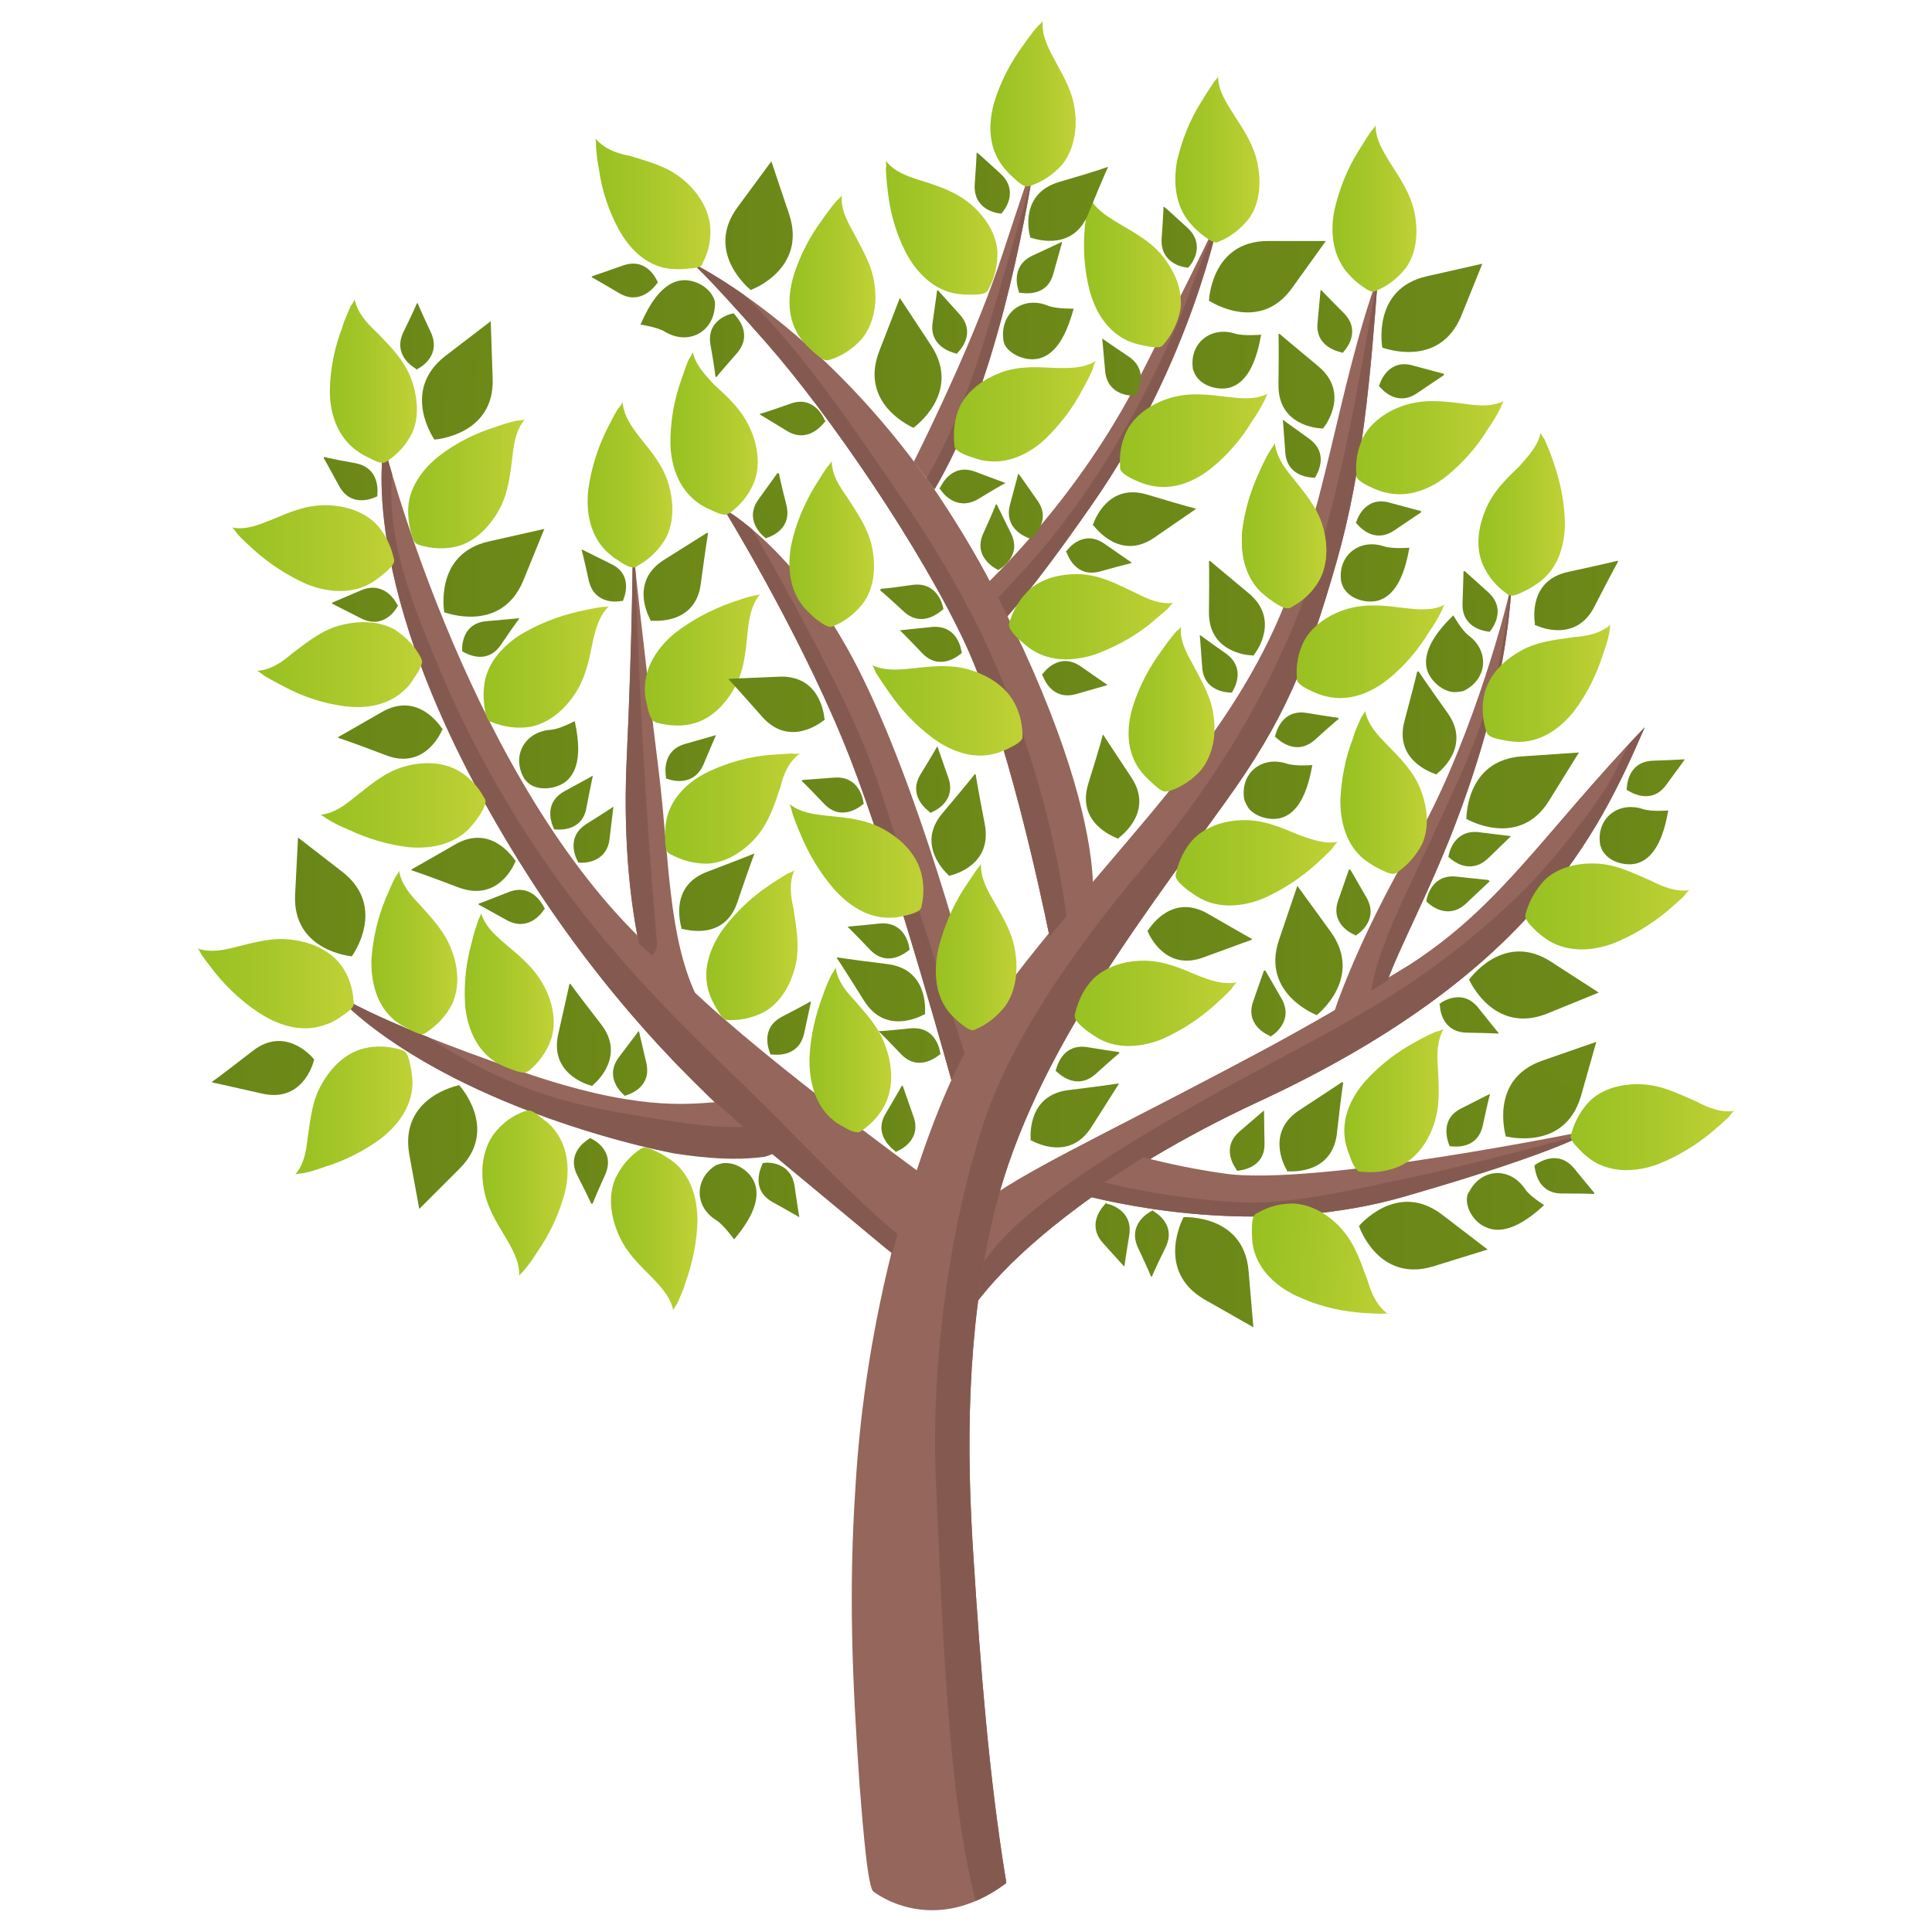 <?xml version="1.0" encoding="utf-8"?>
<svg version="1.1" id="User" xmlns="http://www.w3.org/2000/svg" xmlns:xlink="http://www.w3.org/1999/xlink" x="0px" y="0px"
	 viewBox="0 0 400 400" enable-background="new 0 0 400 400" xml:space="preserve">
<g>
	<g>
		<g id="Ebene_1-2">
			<path fill="#95665B" d="M197.3,224.8c-3.6-13-14.7-52.2-22.9-71.8c-9.7-23.5-24.6-47.7-24.6-47.7s15.1,8.2,27.7,32.8
				s23.2,64.3,25.7,74.4L197.3,224.8z"/>
			<g>
				<g>
					<g>
						<g>
							<defs>
								<path id="SVGID_1_" d="M197.3,224.8c-3.6-13-14.7-52.2-22.9-71.8c-9.7-23.5-24.6-47.7-24.6-47.7s15.1,8.2,27.7,32.8
									s23.2,64.3,25.7,74.4L197.3,224.8z"/>
							</defs>
							<clipPath id="SVGID_2_">
								<use xlink:href="#SVGID_1_"  overflow="visible"/>
							</clipPath>
							<g clip-path="url(#SVGID_2_)">
								<path fill="#845A50" d="M200.5,220.6l-2.8-8.8c-1.7-5.5-3.5-10.9-5.2-16.4c-3.5-10.8-6.8-21.6-10.4-32.4
									c-3.4-10.4-8.3-20-13.3-29.7c-5.3-10.1-10.8-19.9-16.5-29.7c-2.2-3.7-7.9-0.3-5.8,3.3c5.4,9,10.5,18.2,15.4,27.5
									c4.9,9.5,10.1,18.9,13.4,29.1c3.3,10.1,6.5,20.4,9.7,30.5c1.7,5.2,3.3,10.5,5,15.8c1.5,4.4,3.5,9.2,4.5,13.8l-0.1,0.1
									c-0.6,1.8,0.8,3.5,2.4,4.1l0.3,0.1c1.5,0.4,3-0.2,3.8-1.5C201.8,224.2,201.1,222.8,200.5,220.6z"/>
							</g>
						</g>
					</g>
				</g>
			</g>
			<path fill="#95665B" d="M238.7,239.6l-12.2,7.9c-17,12.1-24.3,21.3-28,27.6l8.8-28.6c10.4-6.8,26.3-14,55.8-29.9
				c6.8-3.7,12.6-7,17.7-10.1l11.3-6.9c19-12.4,27.2-26.8,48.4-49c-9.5,21.9-23.4,51.4-80.4,77.7
				C252.8,231.7,245.6,235.5,238.7,239.6"/>
			<path fill="#95665B" d="M238.7,239.6l-12.2,7.9c-17,12.1-24.3,21.3-28,27.6l8.1-28.3c10.4-6.8,27-14.4,56.5-30.2
				c6.8-3.7,12.6-7,17.7-10.1l11.3-6.9c19-12.4,27.2-26.8,48.4-49c-9.5,21.9-23.4,51.4-80.4,77.7
				C252.8,231.7,245.6,235.5,238.7,239.6"/>
			<g>
				<g>
					<g>
						<g>
							<defs>
								<path id="SVGID_3_" d="M238.7,239.6l-12.2,7.9c-17,12.1-24.3,21.3-28,27.6l8.8-28.6c10.4-6.8,26.3-14,55.8-29.9
									c6.8-3.7,12.6-7,17.7-10.1l11.3-6.9c19-12.4,27.2-26.8,48.4-49c-9.5,21.9-23.4,51.4-80.4,77.7
									C252.8,231.7,245.6,235.5,238.7,239.6"/>
							</defs>
							<clipPath id="SVGID_4_">
								<use xlink:href="#SVGID_3_"  overflow="visible"/>
							</clipPath>
							<g clip-path="url(#SVGID_4_)">
								<path fill="#845A50" d="M343.3,145.6c-4.6,4.9-5.9,8.1-8.8,14c-2.9,5.9-11.1,16.1-15.5,21c-9.4,10.4-22.2,20-29.7,24.7
									c-11.5,7.4-23.3,13.1-38.4,21.5c-12.4,7-29.7,17-40.4,26.8c-10.4,9.5-13.1,18.7-13.8,33c-0.2,4.3,6.5,4.3,6.7,0
									c1.4-28.1,30.4-42.5,52.5-52.7c13.5-6.2,26.3-12.9,38.2-21.8c10.6-7.9,21.5-15.9,30.7-25.4c5-5,9.3-10.6,12.9-16.7
									c3.6-6.3,5.3-14.2,10.4-19.6C351,147.1,346.3,142.4,343.3,145.6z"/>
							</g>
						</g>
					</g>
				</g>
			</g>
			<path fill="#95665B" d="M287.3,203c2.1-6.1,8.4-17.9,13.6-31.3c10.6-27.4,11.7-44.8,12.1-51.2c-1.8,8.8-9.7,35.9-20,53.6
				c-12.4,21.3-16.9,35.8-16.9,35.8L287.3,203z"/>
			<g>
				<g>
					<g>
						<g>
							<defs>
								<path id="SVGID_5_" d="M287.3,203c2.1-6.1,8.4-17.9,13.6-31.3c10.6-27.4,11.7-44.8,12.1-51.2c-1.8,8.8-9.7,35.9-20,53.6
									c-12.4,21.3-16.9,35.8-16.9,35.8L287.3,203z"/>
							</defs>
							<clipPath id="SVGID_6_">
								<use xlink:href="#SVGID_5_"  overflow="visible"/>
							</clipPath>
							<g clip-path="url(#SVGID_6_)">
								<path fill="#845A50" d="M313,117.1c-0.6,7.8-1.4,15.6-3.4,23.1c-2,7.5-4.7,14.8-7.9,21.8c-3,6.8-6.3,13.6-9.4,20.4
									c-3.1,6.6-7.6,16.1-8.5,23.4c-0.5,4.2,7.9,1.3,8.4-2.9c0.9-7.4,4.5-14.2,7.6-20.9c3.2-6.9,6.5-13.7,9.4-20.6
									c2.9-6.8,5.4-13.8,7.2-21.1c1.9-7.6,2.6-15.4,3.2-23.2C319.9,112.9,313.3,112.9,313,117.1z"/>
							</g>
						</g>
					</g>
				</g>
			</g>
			<path fill="#95665B" d="M227.1,181.6c13.8-16.3,28.1-32.2,37.1-52.3c10.2-22.9,12.6-48.5,21.1-72.1c-1.5,19.9-3.1,40-8.6,59.2
				c-6,20.8-10.6,32.5-23.1,49.8c-18.9,26.3-40.9,54.5-48.2,86.7c-5.2,23-5.4,46.8-3.8,70.3c1.4,21.9,3.1,44.1,6.6,65.7
				c0.1,0.3,0.1,0.7,0.1,1c-15.4,11.5-27.5,1.7-27.5,1.7c-1.4-1.1-2.6-19.9-2.8-21.5c-1.6-22.9-2.3-40.6-0.9-62
				c1-17.4,3.8-34.7,8.2-51.6c3.7-12,7.4-24.1,12.9-35.5c5.1-10.6,12.4-19.8,19.8-28.8L227.1,181.6z"/>
			<path fill="#95665B" d="M201.1,123.9c4.5-4.1,22.1-20.9,34.6-45.3c14.4-28.4,16.8-33.9,16.8-33.9s-5.8,30.2-26.3,59.6
				c-12.7,18.3-18.8,24.9-21.5,27.2L201.1,123.9"/>
			<g>
				<g>
					<g>
						<g>
							<defs>
								<path id="SVGID_7_" d="M201.1,123.9c4.5-4.1,22.1-20.9,34.6-45.3c14.4-28.4,16.8-33.9,16.8-33.9s-5.8,30.2-26.3,59.6
									c-12.7,18.3-18.8,24.9-21.5,27.2L201.1,123.9"/>
							</defs>
							<clipPath id="SVGID_8_">
								<use xlink:href="#SVGID_7_"  overflow="visible"/>
							</clipPath>
							<g clip-path="url(#SVGID_8_)">
								<path fill="#845A50" d="M253.3,44.3c-4.2,7.4-6.5,15.8-9.9,23.6c-3.3,7.6-7,14.9-11.1,22c-4,7-8.6,13.8-13.6,20.2
									c-5.2,6.7-11.2,12.6-17,18.9c-2.9,3.1,1.8,7.9,4.7,4.7c5.8-6.3,11.7-12.2,17-18.9c5.1-6.5,9.8-13.4,14-20.6
									c4.2-7.2,8.1-14.7,11.5-22.4c3.5-7.9,5.8-16.5,10.1-24.1C261.1,43.9,255.4,40.5,253.3,44.3z"/>
							</g>
						</g>
					</g>
				</g>
			</g>
			<path fill="#95665B" d="M188.8,95c-22.4-29.5-45.6-40.6-45.6-40.6s2,1.3,15.3,16.4s32.3,42.9,41.5,62.8
				c8.3,18.1,15.2,50.1,17.3,60.3l9-10.9c-0.3-8.3-3.1-24-14.5-48.8l-3.7-7.6c-0.8-1.7-1.7-3.5-2.6-5.2c-3.7-7.1-7.9-14-12.4-20.6
				L188.8,95"/>
			<g>
				<g>
					<g>
						<g>
							<defs>
								<path id="SVGID_9_" d="M188.8,95c-22.4-29.5-45.6-40.6-45.6-40.6s2,1.3,15.3,16.4s32.3,42.9,41.5,62.8
									c8.3,18.1,15.2,50.1,17.3,60.3l9-10.9c-0.3-8.3-3.1-24-14.5-48.8l-3.7-7.6c-0.8-1.7-1.7-3.5-2.6-5.2
									c-3.7-7.1-7.9-14-12.4-20.6L188.8,95"/>
							</defs>
							<clipPath id="SVGID_10_">
								<use xlink:href="#SVGID_9_"  overflow="visible"/>
							</clipPath>
							<g clip-path="url(#SVGID_10_)">
								<path fill="#845A50" d="M221.4,194c-2.6-21.7-8.7-42.8-18.1-62.6c-4.9-10-10.6-19.6-17-28.8c-6-8.8-12-17.6-18.5-26
									c-7.4-9.5-15.6-18.2-25.2-25.5c-3.4-2.6-6.7,3.2-3.3,5.8c16.3,12.3,27.9,29.4,39.3,46.1c12,17.6,22.2,35.8,28.6,56.2
									c3.3,10.4,5.7,21.1,7.2,31.9c-1.2,1.2-1.5,3,0.1,4.3l1.2,0.9C217.7,197.8,221.8,197.2,221.4,194z"/>
							</g>
						</g>
					</g>
				</g>
			</g>
			<path fill="#95665B" d="M189.2,95.6c3.5-7.1,12.8-26.1,18.3-42.8c6.9-21.1,6.7-19.5,6.7-19.5s-5.2,36.3-16.5,60
				c-1.3,2.8-2.7,5.4-4.2,8L189.2,95.6z"/>
			<g>
				<g>
					<g>
						<g>
							<defs>
								<path id="SVGID_11_" d="M189.2,95.6c3.5-7.1,12.8-26.1,18.3-42.8c6.9-21.1,6.7-19.5,6.7-19.5s-5.2,36.3-16.5,60
									c-1.3,2.8-2.7,5.4-4.2,8L189.2,95.6z"/>
							</defs>
							<clipPath id="SVGID_12_">
								<use xlink:href="#SVGID_11_"  overflow="visible"/>
							</clipPath>
							<g clip-path="url(#SVGID_12_)">
								<path fill="#845A50" d="M215.8,29.6c-3.5,12.1-7,24.2-10.6,36.2c-3.4,11.5-7.3,22.9-13.4,33.2c-2.2,3.7,3.5,7.1,5.8,3.3
									c6.2-10.5,10.2-22,13.8-33.6c3.7-12.4,7.2-24.9,10.8-37.4C223.4,27.3,217,25.5,215.8,29.6z"/>
							</g>
						</g>
					</g>
				</g>
			</g>
			<path fill="#95665B" d="M236.7,239.6c5.4,1.4,10.8,2.5,16.3,3.3c18.6,3,76.7-9,76.7-9s-4.2,3.8-38.8,13.8
				c-28.4,8.2-57,2.2-66.4-0.2L236.7,239.6z"/>
			<path fill="#95665B" d="M139.4,201.1c-2.8-2.7-5.6-5.6-8.5-8.5c-35-35.7-51.4-100.4-51.4-100.4s-6.2,28.6,24.8,80.9
				c16.9,28.5,35,47.7,52.2,63l28.9,24l5.6-16.9C191,243.1,154.1,216.5,139.4,201.1"/>
			<g>
				<g>
					<g>
						<g>
							<defs>
								<path id="SVGID_13_" d="M236.7,239.6c5.4,1.4,10.8,2.5,16.3,3.3c18.6,3,76.7-9,76.7-9s-4.2,3.8-38.8,13.8
									c-28.4,8.2-57,2.2-66.4-0.2L236.7,239.6z"/>
							</defs>
							<clipPath id="SVGID_14_">
								<use xlink:href="#SVGID_13_"  overflow="visible"/>
							</clipPath>
							<g clip-path="url(#SVGID_14_)">
								<path fill="#845A50" d="M344.4,230.6c-19.3,4.8-37.1,10.1-56.6,14.1c-9.9,2.1-21.7,4.8-31.8,4.2
									c-10.2-0.6-22.7-2.5-32.4-5.5c-4.1-1.3-5.8,5.2-1.7,6.4c9.9,3.1,20,5.7,30.4,6.5c10.2,0.8,20.5-0.3,30.5-2.2
									c20.4-4,39.6-12.1,59.8-17C346.8,236,348.6,229.5,344.4,230.6z"/>
							</g>
						</g>
					</g>
				</g>
			</g>
			<g>
				<g>
					<g>
						<g>
							<defs>
								<path id="SVGID_15_" d="M139.4,201.1c-2.8-2.7-5.6-5.6-8.5-8.5c-35-35.7-51.4-100.4-51.4-100.4s-6.2,28.6,24.8,80.9
									c16.9,28.5,35,47.7,52.2,63l28.9,24l5.6-16.9C191,243.1,154.1,216.5,139.4,201.1"/>
							</defs>
							<clipPath id="SVGID_16_">
								<use xlink:href="#SVGID_15_"  overflow="visible"/>
							</clipPath>
							<g clip-path="url(#SVGID_16_)">
								<path fill="#845A50" d="M185.9,255.6"/>
								<path fill="#845A50" d="M184.4,259.4"/>
								<path fill="#845A50" d="M185.8,255.5c-9.9-8.3-18.7-17.9-27.9-27c-9.7-9.5-19.6-18.8-28.6-29.1
									C113,181,99.8,159.9,90.4,137.1c-5.6-13.4-11.7-28.7-8.5-43.4c1-4.2-5.5-6-6.4-1.8c-3.1,13.7,0.9,27.2,5.7,40
									c4.4,11.9,9.9,23.4,16.2,34.4c6.3,11,13.6,21.5,21.6,31.3c8.8,10.8,18.7,20.4,28.6,30.2l17.2,16.8l0.8,0.8
									c-8.1,0.1-16.2-2-24.1-3.8c-7.9-1.7-15.7-3.9-23.1-7.1c-14.2-6.2-27-15.3-41.2-21.5c-3.9-1.7-7.3,4-3.3,5.8
									c11.5,4.9,22,11.7,33,17.4c-13-4.7-26.6-10.4-36.9-19.4c-3.2-2.8-7.9,1.9-4.7,4.7c12.3,10.8,28.8,17.2,44.2,22.6
									c17.1,6,34.2,11.1,52.4,11.6c1.2,0.1,2.2-0.5,2.8-1.5l18.6,4.2c0.4,0.3,1,0.7,1.5,0.9"/>
							</g>
						</g>
					</g>
				</g>
			</g>
			<path fill="#95665B" d="M154,214.8c0.6,1.1,1.2,2.1,1.9,3.1c17.1,15.6,29.7,25,34.5,28.4"/>
			<path fill="#95665B" d="M132.3,195.4c-1.5-7.2-3.3-19.8-2.6-37.1C131,130.3,131,113,131,113s2.4,22.6,5.4,46.8
				c2.2,18.1,1.9,33.6,7.6,46L132.3,195.4z"/>
			<g>
				<g>
					<g>
						<g>
							<defs>
								<path id="SVGID_17_" d="M132.3,195.4c-1.5-7.2-3.3-19.8-2.6-37.1C131,130.3,131,113,131,113s2.4,22.6,5.4,46.8
									c2.2,18.1,1.9,33.6,7.6,46L132.3,195.4z"/>
							</defs>
							<clipPath id="SVGID_18_">
								<use xlink:href="#SVGID_17_"  overflow="visible"/>
							</clipPath>
							<g clip-path="url(#SVGID_18_)">
								<path fill="#845A50" d="M136,195.1c-2.4-27.6-3.9-55.2-4.6-82.9c-0.1-4.2-6.7-4.7-6.7-0.4c0.7,28.3,2.3,56.5,4.7,84.7
									C129.8,200.7,136.3,199.3,136,195.1z"/>
							</g>
						</g>
					</g>
				</g>
			</g>
			<path fill="#95665B" d="M158.5,237.4c-5.1,2.5-15.4,3.5-37.8-3.5C81.9,221.7,69,205.3,69,205.3s5.8,5.1,39.1,16.6
				c23.4,8.1,34,6.7,40,6.3L158.5,237.4z"/>
			<g>
				<g>
					<g>
						<g>
							<defs>
								<path id="SVGID_19_" d="M160.2,238.8c-5.1,2.5-17.2,2.1-39.5-4.9C81.9,221.7,69,205.3,69,205.3s5.8,5.1,39.1,16.6
									c23.4,8.1,34.1,6.1,40.1,5.7L160.2,238.8z"/>
							</defs>
							<clipPath id="SVGID_20_">
								<use xlink:href="#SVGID_19_"  overflow="visible"/>
							</clipPath>
							<g clip-path="url(#SVGID_20_)">
								<path fill="#845A50" d="M158.3,233c-8.3,1-16.4-0.4-24.5-1.7c-8-1.3-16-2.8-23.6-5.6c-14.3-5.2-27.7-14.3-39.1-24.4
									c-3.2-2.8-7.9,1.9-4.7,4.7c12,10.6,25.8,19.9,40.8,25.6c8,3.1,16.4,4.7,24.8,6c8.7,1.4,17.5,3.1,26.3,1.9
									C162.5,239.1,162.6,232.4,158.3,233z"/>
							</g>
						</g>
					</g>
				</g>
			</g>
			
				<linearGradient id="SVGID_21_" gradientUnits="userSpaceOnUse" x1="47.966" y1="-350.694" x2="81.582" y2="-350.694" gradientTransform="matrix(1 0 0 1 0 464.221)">
				<stop  offset="0" style="stop-color:#97C121"/>
				<stop  offset="0.45" style="stop-color:#A7C729"/>
				<stop  offset="1" style="stop-color:#C0D135"/>
			</linearGradient>
			<path fill="url(#SVGID_21_)" d="M48,109.2c0.3,0.1,1,1.1,1.1,1.3c1,1.1,2.2,2.2,3.3,3.2c3.3,3,7,5.4,11,7.2c4.2,1.7,9,2.2,13.1,0
				c0.9-0.5,1.7-1.1,2.6-1.8c0.8-0.7,2.4-1.9,2.5-2.9c0-0.2,0-0.5-0.1-0.7c-0.6-2.6-1.8-5.1-3.7-7.1c-2.8-2.7-6.7-3.8-10.5-3.8
				c-4.1,0-7.5,1.5-11.3,3.1C53.5,108.7,50.8,109.8,48,109.2z"/>
			
				<linearGradient id="SVGID_22_" gradientUnits="userSpaceOnUse" x1="84.412" y1="-364.075" x2="108.71" y2="-364.075" gradientTransform="matrix(1 0 0 1 0 464.221)">
				<stop  offset="0" style="stop-color:#97C121"/>
				<stop  offset="0.45" style="stop-color:#A7C729"/>
				<stop  offset="1" style="stop-color:#C0D135"/>
			</linearGradient>
			<path fill="url(#SVGID_22_)" d="M108.7,86.8c-0.2,0.2-1.5,0.3-1.7,0.3c-1.5,0.3-3,0.8-4.4,1.3c-4.2,1.3-8.2,3.3-11.7,6
				c-3.5,2.8-6.4,6.7-6.4,11.4c0,1,0.1,2.1,0.3,3.1c0.2,1,0.6,3,1.3,3.6c0.2,0.1,0.4,0.2,0.6,0.3c2.6,0.8,5.4,1,8,0.3
				c3.7-1,6.6-4,8.5-7.3c2-3.5,2.4-7.3,2.9-11.3C106.4,91.8,106.8,89,108.7,86.8z"/>
			
				<linearGradient id="SVGID_23_" gradientUnits="userSpaceOnUse" x1="53.179" y1="-326.618" x2="87.446" y2="-326.618" gradientTransform="matrix(1 0 0 1 0 464.221)">
				<stop  offset="0" style="stop-color:#97C121"/>
				<stop  offset="0.45" style="stop-color:#A7C729"/>
				<stop  offset="1" style="stop-color:#C0D135"/>
			</linearGradient>
			<path fill="url(#SVGID_23_)" d="M53.2,138.9c0.3,0,1.2,0.8,1.5,1c1.3,0.8,2.7,1.5,4,2.2c3.9,2.1,8.1,3.5,12.5,4.1
				c4.5,0.6,9.2-0.1,12.6-3.4c0.8-0.7,1.4-1.5,1.9-2.4c0.6-0.8,1.7-2.5,1.7-3.5c-0.1-0.2-0.1-0.4-0.2-0.6c-1.2-2.4-3.1-4.4-5.4-5.9
				c-3.3-1.9-7.5-1.9-11.1-1c-4,1-6.9,3.4-10.1,5.8C58.4,137.1,56.1,138.7,53.2,138.9z"/>
			
				<linearGradient id="SVGID_24_" gradientUnits="userSpaceOnUse" x1="40.947" y1="-260.639" x2="73.317" y2="-260.639" gradientTransform="matrix(1 0 0 1 0 464.221)">
				<stop  offset="0" style="stop-color:#97C121"/>
				<stop  offset="0.45" style="stop-color:#A7C729"/>
				<stop  offset="1" style="stop-color:#C0D135"/>
			</linearGradient>
			<path fill="url(#SVGID_24_)" d="M40.9,196.4c0.3,0.1,0.8,1.3,1,1.5c0.9,1.3,1.9,2.5,2.8,3.7c2.8,3.4,6.1,6.4,9.9,8.7
				c3.9,2.3,8.5,3.5,12.9,1.8c1-0.3,1.9-0.8,2.8-1.4c0.8-0.6,2.6-1.6,2.9-2.6c0.1-0.2,0.1-0.5,0-0.7c-0.1-2.7-1-5.4-2.6-7.6
				c-2.4-3.1-6.1-4.7-9.9-5.2c-4.1-0.6-7.6,0.4-11.6,1.4C46.4,196.7,43.7,197.3,40.9,196.4z"/>
			
				<linearGradient id="SVGID_25_" gradientUnits="userSpaceOnUse" x1="61.071" y1="-234.316" x2="85.535" y2="-234.316" gradientTransform="matrix(1 0 0 1 0 464.221)">
				<stop  offset="0" style="stop-color:#97C121"/>
				<stop  offset="0.45" style="stop-color:#A7C729"/>
				<stop  offset="1" style="stop-color:#C0D135"/>
			</linearGradient>
			<path fill="url(#SVGID_25_)" d="M61.1,243.2c0.2-0.2,1.5-0.3,1.7-0.3c1.5-0.3,3-0.8,4.4-1.3c4.2-1.3,8.2-3.3,11.7-5.9
				c3.6-2.8,6.4-6.7,6.5-11.3c0-1-0.1-2.1-0.3-3.1c-0.2-1-0.5-3-1.3-3.6c-0.2-0.1-0.4-0.2-0.6-0.3c-2.6-0.8-5.4-1-8-0.3
				c-3.8,1-6.7,4-8.5,7.2c-2.1,3.5-2.4,7.3-3,11.3C63.4,238.2,63,241,61.1,243.2z"/>
			
				<linearGradient id="SVGID_26_" gradientUnits="userSpaceOnUse" x1="99.955" y1="-217.164" x2="117.49" y2="-217.164" gradientTransform="matrix(1 0 0 1 0 464.221)">
				<stop  offset="0" style="stop-color:#97C121"/>
				<stop  offset="0.45" style="stop-color:#A7C729"/>
				<stop  offset="1" style="stop-color:#C0D135"/>
			</linearGradient>
			<path fill="url(#SVGID_26_)" d="M107.5,264.2c0-0.3,1-1.1,1.1-1.3c1-1.2,1.9-2.5,2.7-3.8c2.5-3.6,4.4-7.6,5.6-12
				c1.1-4.4,0.9-9.2-1.9-12.9c-0.6-0.8-1.3-1.6-2.2-2.2c-0.8-0.6-2.2-2-3.3-2.1c-0.2,0-0.5,0.1-0.7,0.1c-2.6,0.9-4.8,2.5-6.5,4.7
				c-2.3,3.1-2.8,7.2-2.2,11c0.6,4.1,2.6,7.2,4.7,10.7C106.2,258.8,107.6,261.3,107.5,264.2z"/>
			
				<linearGradient id="SVGID_27_" gradientUnits="userSpaceOnUse" x1="96.139" y1="-258.697" x2="114.501" y2="-258.697" gradientTransform="matrix(1 0 0 1 0 464.221)">
				<stop  offset="0" style="stop-color:#97C121"/>
				<stop  offset="0.45" style="stop-color:#A7C729"/>
				<stop  offset="1" style="stop-color:#C0D135"/>
			</linearGradient>
			<path fill="url(#SVGID_27_)" d="M99.6,189c0.1,0.3-0.6,1.4-0.6,1.6c-0.5,1.5-1,2.9-1.3,4.4c-1.2,4.2-1.7,8.7-1.4,13.1
				c0.4,4.5,2.2,9,6,11.6c0.9,0.6,1.8,1,2.8,1.4c0.9,0.3,2.8,1.2,3.8,0.9c0.2-0.1,0.4-0.2,0.6-0.3c2.1-1.7,3.7-4,4.6-6.5
				c1.2-3.7,0.3-7.7-1.5-11.1c-1.9-3.6-4.8-6-7.9-8.6C102.5,193.6,100.4,191.8,99.6,189z"/>
			
				<linearGradient id="SVGID_28_" gradientUnits="userSpaceOnUse" x1="68.189" y1="-385.447" x2="86.065" y2="-385.447" gradientTransform="matrix(1 0 0 1 0 464.221)">
				<stop  offset="0" style="stop-color:#97C121"/>
				<stop  offset="0.45" style="stop-color:#A7C729"/>
				<stop  offset="1" style="stop-color:#C0D135"/>
			</linearGradient>
			<path fill="url(#SVGID_28_)" d="M73.4,61.9c0.1,0.3-0.7,1.3-0.8,1.5c-0.6,1.4-1.3,2.8-1.7,4.3c-1.6,4.1-2.5,8.5-2.6,12.9
				c-0.1,4.5,1.3,9.2,4.9,12.2c0.8,0.6,1.7,1.3,2.6,1.7c0.9,0.4,2.6,1.5,3.7,1.3c0.2-0.1,0.4-0.1,0.6-0.3c2.3-1.5,4.1-3.5,5.3-6
				c1.5-3.5,1-7.6-0.3-11.2c-1.5-3.8-4.2-6.5-7-9.4C75.8,66.8,74,64.7,73.4,61.9z"/>
			
				<linearGradient id="SVGID_29_" gradientUnits="userSpaceOnUse" x1="100.064" y1="-326.076" x2="126.079" y2="-326.076" gradientTransform="matrix(1 0 0 1 0 464.221)">
				<stop  offset="0" style="stop-color:#97C121"/>
				<stop  offset="0.45" style="stop-color:#A7C729"/>
				<stop  offset="1" style="stop-color:#C0D135"/>
			</linearGradient>
			<path fill="url(#SVGID_29_)" d="M126.1,125.5c-0.2,0.2-1.5,0.1-1.7,0.2c-1.5,0.2-3.1,0.6-4.6,0.9c-4.3,1-8.4,2.6-12.2,4.9
				c-3.8,2.5-7,6.1-7.4,10.8c-0.1,1-0.1,2.1,0,3.1c0.1,1,0.3,3.1,1,3.8c0.1,0.1,0.3,0.3,0.6,0.3c2.5,1,5.2,1.4,7.9,1
				c3.8-0.7,7-3.4,9.1-6.5c2.4-3.4,3.1-7.1,3.9-11C123.3,130.3,124,127.5,126.1,125.5z"/>
			
				<linearGradient id="SVGID_30_" gradientUnits="userSpaceOnUse" x1="66.315" y1="-297.558" x2="100.521" y2="-297.558" gradientTransform="matrix(1 0 0 1 0 464.221)">
				<stop  offset="0" style="stop-color:#97C121"/>
				<stop  offset="0.45" style="stop-color:#A7C729"/>
				<stop  offset="1" style="stop-color:#C0D135"/>
			</linearGradient>
			<path fill="url(#SVGID_30_)" d="M66.3,168.7c0.3,0,1.3,0.8,1.5,0.9c1.3,0.8,2.7,1.5,4.2,2.1c4,1.9,8.3,3.2,12.6,3.7
				c4.5,0.4,9.2-0.5,12.5-3.8c0.7-0.8,1.4-1.6,1.9-2.4c0.6-0.8,1.7-2.6,1.5-3.5c-0.1-0.2-0.1-0.4-0.3-0.6c-1.3-2.4-3.2-4.4-5.6-5.7
				c-3.4-1.8-7.6-1.7-11.2-0.6c-3.9,1.2-6.7,3.7-9.9,6.2C71.4,166.7,69.2,168.4,66.3,168.7z"/>
			
				<linearGradient id="SVGID_31_" gradientUnits="userSpaceOnUse" x1="76.937" y1="-266.99" x2="94.716" y2="-266.99" gradientTransform="matrix(1 0 0 1 0 464.221)">
				<stop  offset="0" style="stop-color:#97C121"/>
				<stop  offset="0.45" style="stop-color:#A7C729"/>
				<stop  offset="1" style="stop-color:#C0D135"/>
			</linearGradient>
			<path fill="url(#SVGID_31_)" d="M82.6,180.2c0.1,0.3-0.7,1.3-0.8,1.5c-0.7,1.4-1.3,2.8-1.9,4.2c-1.7,4.1-2.7,8.4-3,12.8
				c-0.1,4.5,1,9.2,4.5,12.3c0.8,0.7,1.7,1.3,2.6,1.7c0.9,0.5,2.6,1.5,3.6,1.4c0.2-0.1,0.4-0.1,0.6-0.3c2.3-1.5,4.2-3.5,5.4-5.9
				c1.6-3.5,1.3-7.6-0.1-11.2c-1.4-3.8-4-6.5-6.7-9.5C84.9,185.2,83.1,183.1,82.6,180.2z"/>
			
				<linearGradient id="SVGID_32_" gradientUnits="userSpaceOnUse" x1="121.718" y1="-363.875" x2="139.324" y2="-363.875" gradientTransform="matrix(1 0 0 1 0 464.221)">
				<stop  offset="0" style="stop-color:#97C121"/>
				<stop  offset="0.45" style="stop-color:#A7C729"/>
				<stop  offset="1" style="stop-color:#C0D135"/>
			</linearGradient>
			<path fill="url(#SVGID_32_)" d="M128.9,83.2c0,0.3-0.8,1.3-1,1.5c-0.8,1.3-1.5,2.7-2.2,4.1c-2,4-3.3,8.2-3.9,12.6
				c-0.5,4.5,0.3,9.2,3.6,12.6c0.8,0.7,1.5,1.4,2.4,1.9c0.8,0.6,2.5,1.7,3.5,1.6c0.2-0.1,0.4-0.1,0.6-0.3c2.4-1.3,4.4-3.2,5.8-5.5
				c1.9-3.4,1.8-7.5,0.8-11.2c-1.1-4-3.5-6.8-6-9.9C130.8,88.4,129.1,86.1,128.9,83.2z"/>
			
				<linearGradient id="SVGID_33_" gradientUnits="userSpaceOnUse" x1="146.116" y1="-268.51" x2="164.965" y2="-268.51" gradientTransform="matrix(1 0 0 1 0 464.221)">
				<stop  offset="0" style="stop-color:#97C121"/>
				<stop  offset="0.45" style="stop-color:#A7C729"/>
				<stop  offset="1" style="stop-color:#C0D135"/>
			</linearGradient>
			<path fill="url(#SVGID_33_)" d="M164.5,180.1c-0.1,0.3-1.3,0.7-1.5,0.8c-1.3,0.8-2.6,1.6-3.9,2.5c-3.7,2.5-6.9,5.6-9.5,9.1
				c-2.6,3.7-4.2,8.2-2.9,12.7c0.3,1,0.7,1.9,1.2,2.8c0.5,0.9,1.4,2.7,2.3,3.1c0.2,0.1,0.5,0.1,0.7,0.1c2.7,0.1,5.4-0.6,7.7-1.9
				c3.3-2.1,5.2-5.7,6.1-9.4c0.9-4,0.2-7.7-0.4-11.7C163.7,185.6,163.3,182.8,164.5,180.1z"/>
			
				<linearGradient id="SVGID_34_" gradientUnits="userSpaceOnUse" x1="126.52" y1="-209.706" x2="144.441" y2="-209.706" gradientTransform="matrix(1 0 0 1 0 464.221)">
				<stop  offset="0" style="stop-color:#97C121"/>
				<stop  offset="0.45" style="stop-color:#A7C729"/>
				<stop  offset="1" style="stop-color:#C0D135"/>
			</linearGradient>
			<path fill="url(#SVGID_34_)" d="M139.4,271.4c-0.1-0.3,0.7-1.3,0.8-1.5c0.6-1.4,1.3-2.8,1.7-4.3c1.5-4.1,2.4-8.5,2.5-12.9
				c0-4.5-1.3-9.2-4.9-12.1c-0.8-0.6-1.7-1.2-2.6-1.7c-0.9-0.4-2.7-1.5-3.7-1.3c-0.2,0.1-0.4,0.1-0.6,0.3c-2.3,1.5-4,3.6-5.2,6.1
				c-1.5,3.5-1,7.6,0.5,11.2c1.5,3.8,4.2,6.4,7.1,9.3C136.9,266.5,138.9,268.6,139.4,271.4z"/>
			
				<linearGradient id="SVGID_35_" gradientUnits="userSpaceOnUse" x1="123.306" y1="-421.935" x2="147.207" y2="-421.935" gradientTransform="matrix(1 0 0 1 0 464.221)">
				<stop  offset="0" style="stop-color:#97C121"/>
				<stop  offset="0.45" style="stop-color:#A7C729"/>
				<stop  offset="1" style="stop-color:#C0D135"/>
			</linearGradient>
			<path fill="url(#SVGID_35_)" d="M123.3,28.7c0.1,0.6,0.1,1.2,0.1,1.7c0.1,1.5,0.3,3.1,0.6,4.6c0.6,4.4,2,8.6,4.1,12.5
				c2.2,4,5.6,7.4,10.2,8.1c1,0.1,2.1,0.2,3.1,0.1c1-0.1,3.1-0.1,3.8-0.7c0.1-0.1,0.3-0.3,0.3-0.6c1.3-2.4,1.8-5.1,1.5-7.9
				c-0.5-3.8-2.9-7.2-5.8-9.5c-3.2-2.6-6.8-3.5-10.7-4.7C127.8,31.8,125.2,30.9,123.3,28.7z"/>
			
				<linearGradient id="SVGID_36_" gradientUnits="userSpaceOnUse" x1="138.894" y1="-374.594" x2="156.937" y2="-374.594" gradientTransform="matrix(1 0 0 1 0 464.221)">
				<stop  offset="0" style="stop-color:#97C121"/>
				<stop  offset="0.45" style="stop-color:#A7C729"/>
				<stop  offset="1" style="stop-color:#C0D135"/>
			</linearGradient>
			<path fill="url(#SVGID_36_)" d="M143.4,72.8c0.1,0.3-0.6,1.3-0.8,1.6c-0.6,1.4-1.1,2.9-1.6,4.4c-1.5,4.2-2.2,8.5-2.2,13
				c0.1,4.5,1.6,9.1,5.3,12c0.8,0.6,1.7,1.2,2.7,1.6c0.9,0.4,2.7,1.4,3.7,1.1c0.2-0.1,0.4-0.2,0.6-0.3c2.2-1.6,4-3.8,5-6.3
				c1.4-3.6,0.8-7.7-0.8-11.2c-1.7-3.8-4.4-6.3-7.4-9C146,77.6,144,75.6,143.4,72.8z"/>
			
				<linearGradient id="SVGID_37_" gradientUnits="userSpaceOnUse" x1="163.512" y1="-286.004" x2="191.14" y2="-286.004" gradientTransform="matrix(1 0 0 1 0 464.221)">
				<stop  offset="0" style="stop-color:#97C121"/>
				<stop  offset="0.45" style="stop-color:#A7C729"/>
				<stop  offset="1" style="stop-color:#C0D135"/>
			</linearGradient>
			<path fill="url(#SVGID_37_)" d="M163.5,166.5c0.2,0.6,0.4,1.1,0.5,1.7c0.5,1.5,1,2.9,1.7,4.4c1.7,4.2,4,8,6.9,11.4
				c3.1,3.5,7.1,6.1,11.6,6c1,0,2-0.1,3-0.4c0.9-0.2,2.8-0.6,3.4-1.4c0.1-0.2,0.2-0.4,0.2-0.6c0.6-2.6,0.5-5.4-0.4-7.9
				c-1.3-3.6-4.4-6.4-7.8-8.2c-3.6-1.9-7.3-2.2-11.3-2.6C168.6,168.6,165.8,168.3,163.5,166.5z"/>
			
				<linearGradient id="SVGID_38_" gradientUnits="userSpaceOnUse" x1="193.735" y1="-268.177" x2="210.474" y2="-268.177" gradientTransform="matrix(1 0 0 1 0 464.221)">
				<stop  offset="0" style="stop-color:#97C121"/>
				<stop  offset="0.45" style="stop-color:#A7C729"/>
				<stop  offset="1" style="stop-color:#C0D135"/>
			</linearGradient>
			<path fill="url(#SVGID_38_)" d="M203.1,178.8c0,0.3-0.9,1.2-1,1.4c-0.9,1.3-1.7,2.6-2.6,3.9c-2.4,3.8-4.1,7.9-5.2,12.2
				c-1,4.5-0.8,9.3,1.9,12.9c0.6,0.8,1.3,1.5,2.1,2.2s2.2,1.9,3.1,1.9c0.2,0,0.4-0.1,0.6-0.2c2.4-1,4.6-2.8,6.2-4.9
				c2.2-3.2,2.6-7.4,2-11.1c-0.6-4.1-2.6-7.2-4.5-10.6C204.3,184.1,203,181.7,203.1,178.8z"/>
			
				<linearGradient id="SVGID_39_" gradientUnits="userSpaceOnUse" x1="167.566" y1="-246.827" x2="184.507" y2="-246.827" gradientTransform="matrix(1 0 0 1 0 464.221)">
				<stop  offset="0" style="stop-color:#97C121"/>
				<stop  offset="0.45" style="stop-color:#A7C729"/>
				<stop  offset="1" style="stop-color:#C0D135"/>
			</linearGradient>
			<path fill="url(#SVGID_39_)" d="M173,200.2c0.1,0.3-0.7,1.3-0.8,1.5c-0.7,1.4-1.3,2.8-1.8,4.3c-1.6,4.2-2.6,8.5-2.8,13
				c-0.1,4.6,1,9.3,4.3,12.4c0.8,0.7,1.5,1.3,2.4,1.7c0.8,0.5,2.5,1.5,3.5,1.3c0.2-0.1,0.4-0.1,0.6-0.3c2.2-1.5,4-3.5,5.1-6
				c1.5-3.5,1.2-7.7-0.1-11.3c-1.3-3.9-3.8-6.6-6.4-9.6C175.2,205.3,173.4,203.2,173,200.2z"/>
			
				<linearGradient id="SVGID_40_" gradientUnits="userSpaceOnUse" x1="163.504" y1="-406.762" x2="181.067" y2="-406.762" gradientTransform="matrix(1 0 0 1 0 464.221)">
				<stop  offset="0" style="stop-color:#97C121"/>
				<stop  offset="0.45" style="stop-color:#A7C729"/>
				<stop  offset="1" style="stop-color:#C0D135"/>
			</linearGradient>
			<path fill="url(#SVGID_40_)" d="M174.3,40.4c0,0.3-1,1-1.2,1.3c-1,1.2-1.9,2.4-2.8,3.7c-2.6,3.5-4.7,7.5-6,11.7
				c-1.3,4.4-1.3,9.2,1.5,13c0.6,0.8,1.3,1.6,2.1,2.3c0.8,0.7,2.2,2.1,3.2,2.2c0.2,0,0.5-0.1,0.7-0.1c2.6-0.8,4.9-2.4,6.7-4.4
				c2.4-3.1,3.1-7.1,2.6-10.8c-0.4-4.1-2.4-7.3-4.2-10.8C175.4,45.8,174,43.3,174.3,40.4z"/>
			
				<linearGradient id="SVGID_41_" gradientUnits="userSpaceOnUse" x1="204.939" y1="-442.868" x2="222.516" y2="-442.868" gradientTransform="matrix(1 0 0 1 0 464.221)">
				<stop  offset="0" style="stop-color:#97C121"/>
				<stop  offset="0.45" style="stop-color:#A7C729"/>
				<stop  offset="1" style="stop-color:#C0D135"/>
			</linearGradient>
			<path fill="url(#SVGID_41_)" d="M215.9,4.3c0,0.3-1,1-1.2,1.3c-1,1.2-1.9,2.4-2.8,3.7c-2.6,3.5-4.7,7.5-6,11.7
				c-1.3,4.4-1.3,9.2,1.4,13c0.6,0.8,1.3,1.7,2.1,2.4c0.8,0.7,2.2,2.2,3.2,2.2c0.2,0,0.4-0.1,0.6-0.1c2.6-0.8,4.9-2.4,6.7-4.4
				c2.4-3,3.1-7.1,2.7-10.8c-0.4-4.1-2.3-7.3-4.2-10.8C216.9,9.7,215.6,7.2,215.9,4.3z"/>
			
				<linearGradient id="SVGID_42_" gradientUnits="userSpaceOnUse" x1="183.424" y1="-417.048" x2="206.658" y2="-417.048" gradientTransform="matrix(1 0 0 1 0 464.221)">
				<stop  offset="0" style="stop-color:#97C121"/>
				<stop  offset="0.45" style="stop-color:#A7C729"/>
				<stop  offset="1" style="stop-color:#C0D135"/>
			</linearGradient>
			<path fill="url(#SVGID_42_)" d="M183.4,33.3c0.1,0.6,0.1,1.2,0,1.7c0.1,1.5,0.2,3.1,0.4,4.6c0.5,4.4,1.7,8.7,3.7,12.6
				c2.1,4,5.4,7.5,9.9,8.5c1,0.2,2.1,0.3,3.1,0.3s3.1,0.1,3.8-0.6c0.1-0.1,0.3-0.3,0.4-0.6c1.3-2.4,1.9-5.1,1.8-7.8
				c-0.3-3.8-2.6-7.2-5.5-9.7c-3.1-2.6-6.7-3.8-10.6-5C187.9,36.5,185.2,35.6,183.4,33.3z"/>
			
				<linearGradient id="SVGID_43_" gradientUnits="userSpaceOnUse" x1="197.262" y1="-379.091" x2="226.855" y2="-379.091" gradientTransform="matrix(1 0 0 1 0 464.221)">
				<stop  offset="0" style="stop-color:#97C121"/>
				<stop  offset="0.45" style="stop-color:#A7C729"/>
				<stop  offset="1" style="stop-color:#C0D135"/>
			</linearGradient>
			<path fill="url(#SVGID_43_)" d="M226.9,74.7c-0.2,0.1-0.6,1.4-0.6,1.6c-0.6,1.4-1.3,2.8-2.1,4.2c-2,3.9-4.7,7.4-7.9,10.5
				c-3.4,3.1-7.7,5.1-12.3,4.4c-1-0.1-2-0.5-3-0.8c-0.9-0.3-2.8-1-3.3-1.9c-0.1-0.2-0.1-0.4-0.1-0.6c-0.3-2.7,0-5.4,1.1-7.9
				c1.7-3.5,5.1-5.8,8.6-7.1c3.9-1.4,7.6-1.1,11.6-0.9C221.5,76.2,224.4,76.3,226.9,74.7z"/>
			
				<linearGradient id="SVGID_44_" gradientUnits="userSpaceOnUse" x1="243.244" y1="-431.262" x2="260.76" y2="-431.262" gradientTransform="matrix(1 0 0 1 0 464.221)">
				<stop  offset="0" style="stop-color:#97C121"/>
				<stop  offset="0.45" style="stop-color:#A7C729"/>
				<stop  offset="1" style="stop-color:#C0D135"/>
			</linearGradient>
			<path fill="url(#SVGID_44_)" d="M252.2,15.8c0,0.3-0.9,1.1-1,1.4c-0.9,1.3-1.7,2.6-2.5,3.9c-2.4,3.8-4,7.9-5,12.2
				c-0.8,4.4-0.4,9.2,2.6,12.8c0.7,0.8,1.4,1.5,2.2,2.2c0.8,0.6,2.4,1.9,3.3,1.9c0.2,0,0.4-0.1,0.6-0.2c2.5-1,4.7-2.8,6.3-4.9
				c2.2-3.2,2.4-7.3,1.7-11.1c-0.8-4-2.9-7.1-5.1-10.5C253.8,21.1,252.2,18.7,252.2,15.8z"/>
			
				<linearGradient id="SVGID_45_" gradientUnits="userSpaceOnUse" x1="231.893" y1="-373.044" x2="262.516" y2="-373.044" gradientTransform="matrix(1 0 0 1 0 464.221)">
				<stop  offset="0" style="stop-color:#97C121"/>
				<stop  offset="0.45" style="stop-color:#A7C729"/>
				<stop  offset="1" style="stop-color:#C0D135"/>
			</linearGradient>
			<path fill="url(#SVGID_45_)" d="M262.5,81.5c-0.2,0.1-0.6,1.3-0.8,1.6c-0.7,1.4-1.5,2.7-2.4,4c-2.3,3.8-5.2,7.2-8.6,9.9
				c-3.5,2.8-8,4.6-12.6,3.5c-1-0.2-2-0.6-2.9-1c-0.9-0.4-2.8-1.3-3.2-2.2c-0.1-0.2-0.1-0.5-0.1-0.7c-0.2-2.7,0.3-5.4,1.6-7.8
				c1.9-3.3,5.5-5.5,9.1-6.5c4-1.1,7.6-0.6,11.7-0.1C257.1,82.5,259.9,82.8,262.5,81.5z"/>
			
				<linearGradient id="SVGID_46_" gradientUnits="userSpaceOnUse" x1="208.934" y1="-336.563" x2="242.972" y2="-336.563" gradientTransform="matrix(1 0 0 1 0 464.221)">
				<stop  offset="0" style="stop-color:#97C121"/>
				<stop  offset="0.45" style="stop-color:#A7C729"/>
				<stop  offset="1" style="stop-color:#C0D135"/>
			</linearGradient>
			<path fill="url(#SVGID_46_)" d="M243,124.8c-0.3,0-1,1-1.3,1.3c-1.1,1-2.4,2-3.5,3c-3.5,2.8-7.4,4.9-11.5,6.4
				c-4.3,1.4-9.1,1.6-13.1-1c-0.9-0.6-1.7-1.3-2.4-1.9s-2.2-2.1-2.3-3.1c0-0.2,0-0.5,0.1-0.7c0.8-2.6,2.2-4.9,4.2-6.8
				c2.9-2.5,7-3.3,10.8-3.1c4.1,0.3,7.4,2.1,11,3.8C237.6,124,240.1,125.2,243,124.8z"/>
			
				<linearGradient id="SVGID_47_" gradientUnits="userSpaceOnUse" x1="233.666" y1="-317.419" x2="251.236" y2="-317.419" gradientTransform="matrix(1 0 0 1 0 464.221)">
				<stop  offset="0" style="stop-color:#97C121"/>
				<stop  offset="0.45" style="stop-color:#A7C729"/>
				<stop  offset="1" style="stop-color:#C0D135"/>
			</linearGradient>
			<path fill="url(#SVGID_47_)" d="M244.5,129.7c0,0.3-1,1-1.2,1.3c-1,1.2-1.9,2.4-2.8,3.7c-2.6,3.5-4.7,7.5-6,11.7
				c-1.3,4.4-1.3,9.2,1.5,13c0.6,0.8,1.3,1.6,2.1,2.3s2.2,2.2,3.2,2.2c0.2,0,0.5-0.1,0.7-0.1c2.6-0.8,4.9-2.4,6.7-4.4
				c2.4-3.1,3.1-7.1,2.6-10.8c-0.4-4.1-2.4-7.3-4.2-10.8C245.6,135.1,244.2,132.6,244.5,129.7z"/>
			
				<linearGradient id="SVGID_48_" gradientUnits="userSpaceOnUse" x1="306.035" y1="-357.785" x2="323.955" y2="-357.785" gradientTransform="matrix(1 0 0 1 0 464.221)">
				<stop  offset="0" style="stop-color:#97C121"/>
				<stop  offset="0.45" style="stop-color:#A7C729"/>
				<stop  offset="1" style="stop-color:#C0D135"/>
			</linearGradient>
			<path fill="url(#SVGID_48_)" d="M319,89.5c-0.1,0.3,0.7,1.3,0.8,1.5c0.6,1.4,1.2,2.8,1.7,4.3c1.5,4.2,2.4,8.5,2.5,12.9
				c0,4.5-1.3,9.2-5,12.1c-0.8,0.6-1.7,1.2-2.6,1.7c-0.9,0.4-2.7,1.5-3.7,1.3c-0.2-0.1-0.4-0.1-0.6-0.3c-2.2-1.5-4-3.6-5.1-6.1
				c-1.5-3.5-1-7.6,0.5-11.2c1.5-3.8,4.2-6.4,7.1-9.2C316.4,94.4,318.4,92.4,319,89.5z"/>
			
				<linearGradient id="SVGID_49_" gradientUnits="userSpaceOnUse" x1="306.847" y1="-322.701" x2="333.484" y2="-322.701" gradientTransform="matrix(1 0 0 1 0 464.221)">
				<stop  offset="0" style="stop-color:#97C121"/>
				<stop  offset="0.45" style="stop-color:#A7C729"/>
				<stop  offset="1" style="stop-color:#C0D135"/>
			</linearGradient>
			<path fill="url(#SVGID_49_)" d="M333.5,129.3c-0.2,0.2-0.3,1.5-0.3,1.7c-0.3,1.5-0.8,3-1.3,4.4c-1.3,4.2-3.3,8.2-5.9,11.7
				c-2.8,3.6-6.7,6.4-11.3,6.5c-1,0-2.1-0.1-3.1-0.3c-1-0.2-3-0.5-3.6-1.3c-0.1-0.2-0.2-0.4-0.3-0.6c-0.8-2.6-1-5.4-0.3-8
				c1-3.8,4-6.7,7.2-8.5c3.5-2.1,7.3-2.4,11.3-3C328.5,131.7,331.3,131.2,333.5,129.3z"/>
			
				<linearGradient id="SVGID_50_" gradientUnits="userSpaceOnUse" x1="277.549" y1="-300.169" x2="295.46" y2="-300.169" gradientTransform="matrix(1 0 0 1 0 464.221)">
				<stop  offset="0" style="stop-color:#97C121"/>
				<stop  offset="0.45" style="stop-color:#A7C729"/>
				<stop  offset="1" style="stop-color:#C0D135"/>
			</linearGradient>
			<path fill="url(#SVGID_50_)" d="M282.6,147.1c0.1,0.3-0.7,1.3-0.8,1.5c-0.6,1.4-1.3,2.8-1.7,4.3c-1.6,4.1-2.4,8.5-2.6,12.9
				c0,4.5,1.3,9.2,4.9,12.1c0.8,0.6,1.7,1.2,2.6,1.7c0.9,0.4,2.7,1.5,3.7,1.3c0.2-0.1,0.4-0.1,0.6-0.3c2.2-1.5,4-3.6,5.2-6
				c1.5-3.5,1-7.6-0.4-11.2c-1.5-3.8-4.2-6.4-7-9.3C285.1,152.1,283.2,150,282.6,147.1z"/>
			
				<linearGradient id="SVGID_51_" gradientUnits="userSpaceOnUse" x1="315.893" y1="-276.632" x2="349.81" y2="-276.632" gradientTransform="matrix(1 0 0 1 0 464.221)">
				<stop  offset="0" style="stop-color:#97C121"/>
				<stop  offset="0.45" style="stop-color:#A7C729"/>
				<stop  offset="1" style="stop-color:#C0D135"/>
			</linearGradient>
			<path fill="url(#SVGID_51_)" d="M349.8,184.3c-0.3,0.1-1,1-1.2,1.3c-1.1,1-2.3,2.1-3.5,3.1c-3.4,2.8-7.2,5.1-11.3,6.7
				c-4.2,1.5-9,1.8-13.1-0.6c-0.9-0.6-1.7-1.2-2.5-1.9c-0.7-0.7-2.2-2-2.4-3.1c0-0.2,0-0.5,0.1-0.7c0.7-2.6,2.1-5,4-7
				c2.8-2.6,6.9-3.5,10.7-3.3c4.1,0.2,7.4,1.9,11.1,3.5C344.3,183.6,346.9,184.7,349.8,184.3z"/>
			
				<linearGradient id="SVGID_52_" gradientUnits="userSpaceOnUse" x1="325.14" y1="-230.942" x2="359.046" y2="-230.942" gradientTransform="matrix(1 0 0 1 0 464.221)">
				<stop  offset="0" style="stop-color:#97C121"/>
				<stop  offset="0.45" style="stop-color:#A7C729"/>
				<stop  offset="1" style="stop-color:#C0D135"/>
			</linearGradient>
			<path fill="url(#SVGID_52_)" d="M359.1,230c-0.3,0.1-1,1-1.2,1.3c-1.1,1-2.3,2.1-3.5,3.1c-3.4,2.8-7.2,5.1-11.3,6.7
				c-4.2,1.5-9,1.8-13.1-0.6c-0.9-0.6-1.7-1.2-2.4-1.9c-0.7-0.7-2.2-2.1-2.4-3.1c0-0.2,0-0.5,0.1-0.7c0.7-2.6,2-5,4-7
				c2.8-2.6,6.9-3.5,10.7-3.3c4.1,0.2,7.4,1.9,11.1,3.5C353.6,229.3,356.1,230.4,359.1,230z"/>
			
				<linearGradient id="SVGID_53_" gradientUnits="userSpaceOnUse" x1="278.339" y1="-236.391" x2="298.935" y2="-236.391" gradientTransform="matrix(1 0 0 1 0 464.221)">
				<stop  offset="0" style="stop-color:#97C121"/>
				<stop  offset="0.45" style="stop-color:#A7C729"/>
				<stop  offset="1" style="stop-color:#C0D135"/>
			</linearGradient>
			<path fill="url(#SVGID_53_)" d="M298.9,213c-0.1,0.2-1.4,0.6-1.6,0.6c-1.4,0.6-2.8,1.3-4.2,2.1c-3.9,2.1-7.4,4.8-10.4,8.1
				c-3,3.4-5,7.7-4.2,12.4c0.2,1,0.5,2,0.9,3c0.3,0.9,1,2.8,1.9,3.3c0.2,0.1,0.4,0.1,0.7,0.1c2.7,0.3,5.4-0.1,7.9-1.2
				c3.5-1.7,5.8-5.1,7-8.7c1.3-3.9,1-7.6,0.8-11.6C297.5,218.2,297.5,215.5,298.9,213z"/>
			
				<linearGradient id="SVGID_54_" gradientUnits="userSpaceOnUse" x1="211.684" y1="-637.72" x2="241.402" y2="-637.72" gradientTransform="matrix(1 0.1 -0.1 1 -15.698 875.46)">
				<stop  offset="0" style="stop-color:#97C121"/>
				<stop  offset="0.45" style="stop-color:#A7C729"/>
				<stop  offset="1" style="stop-color:#C0D135"/>
			</linearGradient>
			<path fill="url(#SVGID_54_)" d="M287.3,272c-0.2-0.1-1.5,0-1.7,0c-1.5-0.1-3.1-0.1-4.7-0.3c-4.4-0.4-8.7-1.6-12.7-3.5
				c-4.1-2-7.6-5.2-8.7-9.8c-0.2-1-0.3-2-0.3-3.1c0-1-0.1-3.1,0.6-3.8c0.1-0.1,0.3-0.3,0.6-0.4c2.4-1.4,5-2,7.7-1.9
				c3.8,0.3,7.3,2.5,9.8,5.4c2.7,3.1,3.8,6.7,5.2,10.4C283.9,267.6,284.9,270.2,287.3,272z"/>
			
				<linearGradient id="SVGID_55_" gradientUnits="userSpaceOnUse" x1="180.505" y1="-317.144" x2="211.711" y2="-317.144" gradientTransform="matrix(1 0 0 1 0 464.221)">
				<stop  offset="0" style="stop-color:#97C121"/>
				<stop  offset="0.45" style="stop-color:#A7C729"/>
				<stop  offset="1" style="stop-color:#C0D135"/>
			</linearGradient>
			<path fill="url(#SVGID_55_)" d="M180.5,137.7c0.3,0.1,0.7,1.3,0.8,1.5c0.8,1.3,1.7,2.6,2.6,3.9c2.5,3.7,5.6,7,9.2,9.7
				c3.7,2.7,8.2,4.4,12.6,3.3c1-0.2,1.9-0.6,2.8-1c0.8-0.4,2.6-1.2,3.1-2.1c0.1-0.2,0.1-0.4,0.1-0.6c0-2.7-0.7-5.4-2.1-7.6
				c-2.1-3.3-5.8-5.3-9.4-6.3c-4-1-7.6-0.5-11.5-0.1C185.9,138.7,183.1,138.9,180.5,137.7z"/>
			
				<linearGradient id="SVGID_56_" gradientUnits="userSpaceOnUse" x1="224.541" y1="-407.839" x2="244.46" y2="-407.839" gradientTransform="matrix(1 0 0 1 0 464.221)">
				<stop  offset="0" style="stop-color:#97C121"/>
				<stop  offset="0.45" style="stop-color:#A7C729"/>
				<stop  offset="1" style="stop-color:#C0D135"/>
			</linearGradient>
			<path fill="url(#SVGID_56_)" d="M225.5,40.8c0.1,0.2-0.3,1.5-0.3,1.7c-0.3,1.5-0.4,3.1-0.6,4.6c-0.4,4.4-0.1,8.8,1,13.1
				c1.2,4.4,3.7,8.5,8,10.4c1,0.4,1.9,0.7,3,0.9c1,0.2,3,0.7,3.9,0.2c0.2-0.1,0.3-0.3,0.5-0.5c1.7-2,2.9-4.5,3.4-7.2
				c0.5-3.8-1.1-7.6-3.4-10.6c-2.5-3.3-5.8-5-9.3-7.1C229.2,44.8,226.9,43.4,225.5,40.8z"/>
			
				<linearGradient id="SVGID_57_" gradientUnits="userSpaceOnUse" x1="163.343" y1="-351.682" x2="180.88" y2="-351.682" gradientTransform="matrix(1 0 0 1 0 464.221)">
				<stop  offset="0" style="stop-color:#97C121"/>
				<stop  offset="0.45" style="stop-color:#A7C729"/>
				<stop  offset="1" style="stop-color:#C0D135"/>
			</linearGradient>
			<path fill="url(#SVGID_57_)" d="M172.2,95.4c0,0.3-0.9,1.2-1,1.4c-0.9,1.3-1.7,2.6-2.5,3.9c-2.3,3.8-4,7.9-4.9,12.2
				c-0.8,4.4-0.4,9.2,2.6,12.8c0.7,0.8,1.5,1.5,2.2,2.2c0.8,0.6,2.4,1.9,3.4,1.9c0.2,0,0.4-0.1,0.6-0.2c2.5-1,4.7-2.8,6.3-5
				c2.2-3.2,2.4-7.4,1.7-11.1c-0.8-4-3-7.1-5.1-10.4C173.8,100.7,172.2,98.3,172.2,95.4z"/>
			
				<linearGradient id="SVGID_58_" gradientUnits="userSpaceOnUse" x1="137.521" y1="-296.74" x2="165.532" y2="-296.74" gradientTransform="matrix(1 0 0 1 0 464.221)">
				<stop  offset="0" style="stop-color:#97C121"/>
				<stop  offset="0.45" style="stop-color:#A7C729"/>
				<stop  offset="1" style="stop-color:#C0D135"/>
			</linearGradient>
			<path fill="url(#SVGID_58_)" d="M165.6,156c-0.6,0.1-1.2,0.1-1.7,0c-1.5,0.1-3.1,0.2-4.6,0.3c-4.4,0.4-8.7,1.6-12.7,3.5
				c-4.1,2-7.6,5.3-8.6,9.8c-0.2,1-0.3,2.1-0.3,3.1s-0.1,3.1,0.6,3.8c0.1,0.1,0.3,0.3,0.6,0.4c2.4,1.3,5.1,2,7.8,1.9
				c3.9-0.3,7.3-2.6,9.8-5.4c2.7-3.1,3.8-6.7,5.1-10.5C162.2,160.4,163.2,157.8,165.6,156z"/>
			
				<linearGradient id="SVGID_59_" gradientUnits="userSpaceOnUse" x1="133.48" y1="-327.567" x2="157.333" y2="-327.567" gradientTransform="matrix(1 0 0 1 0 464.221)">
				<stop  offset="0" style="stop-color:#97C121"/>
				<stop  offset="0.45" style="stop-color:#A7C729"/>
				<stop  offset="1" style="stop-color:#C0D135"/>
			</linearGradient>
			<path fill="url(#SVGID_59_)" d="M157.4,123c-0.1,0.2-1.5,0.3-1.7,0.4c-1.5,0.4-3,0.9-4.4,1.4c-4.2,1.5-8.1,3.6-11.6,6.3
				c-3.5,2.9-6.2,6.9-6.2,11.5c0,1,0.1,2.1,0.4,3.1c0.2,1,0.6,3,1.4,3.6c0.2,0.1,0.4,0.2,0.6,0.3c2.6,0.7,5.4,0.9,8,0.1
				c3.7-1.1,6.5-4.2,8.3-7.5c1.9-3.6,2.2-7.4,2.6-11.4C155.1,128,155.5,125.3,157.4,123z"/>
			
				<linearGradient id="SVGID_60_" gradientUnits="userSpaceOnUse" x1="67.044" y1="-365.144" x2="78.137" y2="-365.144" gradientTransform="matrix(1 0 0 1 0 464.221)">
				<stop  offset="0" style="stop-color:#698718"/>
				<stop  offset="0.88" style="stop-color:#6D8918"/>
			</linearGradient>
			<path fill="url(#SVGID_60_)" d="M67,94.8c0,0,0.5,0.8,3.2,5.8c2.5,4.6,7,2.6,7.8,2.2h0.1v-0.1h0.1l-0.1-0.1
				c0.1-0.8,0.6-5.7-4.5-6.7c-5.6-1-6.5-1.3-6.5-1.3"/>
			
				<linearGradient id="SVGID_61_" gradientUnits="userSpaceOnUse" x1="186.364" y1="-330.698" x2="199.152" y2="-330.698" gradientTransform="matrix(1 0 0 1 0 464.221)">
				<stop  offset="0" style="stop-color:#698718"/>
				<stop  offset="0.88" style="stop-color:#6D8918"/>
			</linearGradient>
			<path fill="url(#SVGID_61_)" d="M186.3,130.5c0,0,0.7,0.6,4.6,4.7c3.6,3.8,7.5,0.6,8.1,0.1h0.1v-0.1l0.1-0.1h-0.1
				c-0.1-0.8-0.9-5.7-6.1-5.3C187.3,130.4,186.3,130.5,186.3,130.5"/>
			
				<linearGradient id="SVGID_62_" gradientUnits="userSpaceOnUse" x1="182.222" y1="-339.558" x2="195.274" y2="-339.558" gradientTransform="matrix(1 0 0 1 0 464.221)">
				<stop  offset="0" style="stop-color:#698718"/>
				<stop  offset="0.88" style="stop-color:#6D8918"/>
			</linearGradient>
			<path fill="url(#SVGID_62_)" d="M182.2,122.2c0,0,0.8,0.6,4.9,4.4c3.8,3.5,7.5,0.1,8.1-0.4h0.1v-0.1l0.1-0.1h-0.1
				c-0.1-0.8-1.3-5.6-6.4-4.9c-5.6,0.8-6.5,0.8-6.5,0.8"/>
			
				<linearGradient id="SVGID_63_" gradientUnits="userSpaceOnUse" x1="189.708" y1="-302.824" x2="196.648" y2="-302.824" gradientTransform="matrix(1 0 0 1 0 464.221)">
				<stop  offset="0" style="stop-color:#698718"/>
				<stop  offset="0.88" style="stop-color:#6D8918"/>
			</linearGradient>
			<path fill="url(#SVGID_63_)" d="M194,154.6c0,0-0.4,0.8-3.4,5.7c-2.7,4.4,1.3,7.4,2,7.9v0.1h0.1h0.1v-0.1
				c0.8-0.3,5.3-2.4,3.5-7.3c-1.9-5.4-2.2-6.3-2.2-6.3"/>
			
				<linearGradient id="SVGID_64_" gradientUnits="userSpaceOnUse" x1="228.183" y1="-388.139" x2="236.106" y2="-388.139" gradientTransform="matrix(1 0 0 1 0 464.221)">
				<stop  offset="0" style="stop-color:#698718"/>
				<stop  offset="0.88" style="stop-color:#6D8918"/>
			</linearGradient>
			<path fill="url(#SVGID_64_)" d="M228.2,70.1c0,0,0.1,0.9,0.6,6.6c0.4,5.2,5.4,5.3,6.2,5.2V82V82h0.1v-0.1c0.4-0.7,2.9-5-1.3-8
				C229,70.7,228.3,70.1,228.2,70.1"/>
			
				<linearGradient id="SVGID_65_" gradientUnits="userSpaceOnUse" x1="212.856" y1="-422.03" x2="229.266" y2="-422.03" gradientTransform="matrix(1 0 0 1 0 464.221)">
				<stop  offset="0" style="stop-color:#698718"/>
				<stop  offset="0.88" style="stop-color:#6D8918"/>
			</linearGradient>
			<path fill="url(#SVGID_65_)" d="M229.2,34.6c0,0-1.4,0.6-10,3.1c-7.9,2.4-6.3,10.1-5.9,11.4l-0.1,0.1h0.1v0.1l0.1-0.1
				c1.2,0.4,8.8,2.8,11.9-4.9c3.4-8.3,4.1-9.7,4.1-9.7"/>
			
				<linearGradient id="SVGID_66_" gradientUnits="userSpaceOnUse" x1="58.466" y1="-775.714" x2="72.839" y2="-775.714" gradientTransform="matrix(0.996 8.489522e-02 -8.489522e-02 0.996 -36.428 846.062)">
				<stop  offset="0" style="stop-color:#698718"/>
				<stop  offset="0.88" style="stop-color:#6D8918"/>
			</linearGradient>
			<path fill="url(#SVGID_66_)" d="M101.6,66.5l-9.4,7.2C82.8,81,90,91.1,90,91.1V91c0.1,0,12.4-0.9,12-12.6L101.6,66.5"/>
			
				<linearGradient id="SVGID_67_" gradientUnits="userSpaceOnUse" x1="82.871" y1="-394.6" x2="89.796" y2="-394.6" gradientTransform="matrix(1 0 0 1 0 464.221)">
				<stop  offset="0" style="stop-color:#698718"/>
				<stop  offset="0.88" style="stop-color:#6D8918"/>
			</linearGradient>
			<path fill="url(#SVGID_67_)" d="M86.3,62.8c0,0-0.3,0.9-2.8,6c-2.2,4.7,2,7.2,2.7,7.6v0.1h0.1h0.1v-0.1c0.7-0.3,5-2.8,2.8-7.6
				c-2.4-5.1-2.7-6-2.7-6"/>
			
				<linearGradient id="SVGID_68_" gradientUnits="userSpaceOnUse" x1="68.789" y1="-339.007" x2="82.418" y2="-339.007" gradientTransform="matrix(1 0 0 1 0 464.221)">
				<stop  offset="0" style="stop-color:#698718"/>
				<stop  offset="0.88" style="stop-color:#6D8918"/>
			</linearGradient>
			<path fill="url(#SVGID_68_)" d="M68.8,125c0,0,0.8,0.4,5.9,3c4.7,2.4,7.3-1.8,7.6-2.5h0.1v-0.1v-0.1h-0.1
				c-0.3-0.7-2.7-5.1-7.5-3.1c-5.2,2.2-6.1,2.6-6.1,2.6"/>
			
				<linearGradient id="SVGID_69_" gradientUnits="userSpaceOnUse" x1="91.727" y1="-345.55" x2="112.694" y2="-345.55" gradientTransform="matrix(1 0 0 1 0 464.221)">
				<stop  offset="0" style="stop-color:#698718"/>
				<stop  offset="0.88" style="stop-color:#6D8918"/>
			</linearGradient>
			<path fill="url(#SVGID_69_)" d="M112.7,109.5l-11.5,2.6c-11.5,2.6-9.2,14.8-9.2,14.8l0.1-0.1c0.1,0,11.6,4.4,16.2-6.5
				L112.7,109.5"/>
			
				<linearGradient id="SVGID_70_" gradientUnits="userSpaceOnUse" x1="84.63" y1="-226.824" x2="98.884" y2="-226.824" gradientTransform="matrix(1 0 0 1 0 464.221)">
				<stop  offset="0" style="stop-color:#698718"/>
				<stop  offset="0.88" style="stop-color:#6D8918"/>
			</linearGradient>
			<path fill="url(#SVGID_70_)" d="M86.8,250.3l8.3-8.3c8.4-8.3-0.1-17.4-0.1-17.4v0.1c-0.1,0-12.2,2.4-10.3,14.1L86.8,250.3"/>
			
				<linearGradient id="SVGID_71_" gradientUnits="userSpaceOnUse" x1="85.177" y1="-285.266" x2="106.764" y2="-285.266" gradientTransform="matrix(1 0 0 1 0 464.221)">
				<stop  offset="0" style="stop-color:#698718"/>
				<stop  offset="0.88" style="stop-color:#6D8918"/>
			</linearGradient>
			<path fill="url(#SVGID_71_)" d="M85.2,180.2c0,0,1.5,0.4,9.9,3.6c7.8,2.8,11.1-4.2,11.6-5.4h0.1l-0.1-0.1l0.1-0.1h-0.1
				c-0.7-1-5.2-7.5-12.4-3.4c-7.8,4.5-9.1,5.2-9.1,5.2"/>
			
				<linearGradient id="SVGID_72_" gradientUnits="userSpaceOnUse" x1="107.459" y1="-307.954" x2="119.654" y2="-307.954" gradientTransform="matrix(1 0 0 1 0 464.221)">
				<stop  offset="0" style="stop-color:#698718"/>
				<stop  offset="0.88" style="stop-color:#6D8918"/>
			</linearGradient>
			<path fill="url(#SVGID_72_)" d="M109.9,162.5c2,1.2,5.1,0.8,7-0.5c3.8-2.8,2.9-8.8,2.1-12.7c0,0-3.2,1.7-5,1.8
				c-5.5,0.4-8.2,5.6-5.4,10.2C108.9,161.7,109.4,162.2,109.9,162.5z"/>
			
				<linearGradient id="SVGID_73_" gradientUnits="userSpaceOnUse" x1="118.926" y1="-221.855" x2="125.855" y2="-221.855" gradientTransform="matrix(1 0 0 1 0 464.221)">
				<stop  offset="0" style="stop-color:#698718"/>
				<stop  offset="0.88" style="stop-color:#6D8918"/>
			</linearGradient>
			<path fill="url(#SVGID_73_)" d="M122.7,249.2c0,0,0.3-0.9,2.6-6c2.1-4.8-2.2-7.2-3-7.5v-0.1h-0.1h-0.1v0.1
				c-0.7,0.4-4.9,3-2.6,7.6c2.6,5.1,2.9,5.9,2.9,5.9"/>
			
				<linearGradient id="SVGID_74_" gradientUnits="userSpaceOnUse" x1="144.887" y1="-215.534" x2="156.676" y2="-215.534" gradientTransform="matrix(1 0 0 1 0 464.221)">
				<stop  offset="0" style="stop-color:#698718"/>
				<stop  offset="0.88" style="stop-color:#6D8918"/>
			</linearGradient>
			<path fill="url(#SVGID_74_)" d="M150.1,240.8c2.4-0.1,4.9,1.6,5.9,3.6c2.1,4.2-1.5,9.2-4,12.2c0,0-2.1-2.9-3.6-3.9
				c-4.7-2.8-4.7-8.7-0.1-11.5C148.9,241,149.5,240.8,150.1,240.8z"/>
			
				<linearGradient id="SVGID_75_" gradientUnits="userSpaceOnUse" x1="115.294" y1="-249.968" x2="126.394" y2="-249.968" gradientTransform="matrix(1 0 0 1 0 464.221)">
				<stop  offset="0" style="stop-color:#698718"/>
				<stop  offset="0.88" style="stop-color:#6D8918"/>
			</linearGradient>
			<path fill="url(#SVGID_75_)" d="M117.9,203.7c0,0-0.3,1.5-2.3,10.3c-1.9,8.1,5.7,10.5,6.9,10.8v0.1l0.1-0.1h0.1v-0.1
				c1-0.8,6.8-6.2,1.7-12.7c-5.5-7.1-6.3-8.3-6.3-8.3"/>
			
				<linearGradient id="SVGID_76_" gradientUnits="userSpaceOnUse" x1="114.018" y1="-298.093" x2="122.851" y2="-298.093" gradientTransform="matrix(1 0 0 1 0 464.221)">
				<stop  offset="0" style="stop-color:#698718"/>
				<stop  offset="0.88" style="stop-color:#6D8918"/>
			</linearGradient>
			<path fill="url(#SVGID_76_)" d="M122.7,160.6c0,0-0.8,0.5-5.8,3.2c-4.6,2.5-2.6,7-2.2,7.8l-0.1,0.1h0.1v0.1v-0.1
				c0.8,0.1,5.8,0.6,6.7-4.4C122.5,161.5,122.8,160.6,122.7,160.6"/>
			
				<linearGradient id="SVGID_77_" gradientUnits="userSpaceOnUse" x1="150.168" y1="-417.396" x2="164.137" y2="-417.396" gradientTransform="matrix(1 0 0 1 0 464.221)">
				<stop  offset="0" style="stop-color:#698718"/>
				<stop  offset="0.88" style="stop-color:#6D8918"/>
			</linearGradient>
			<path fill="url(#SVGID_77_)" d="M159.7,33.4l-7,9.5c-7,9.5,2.8,17.2,2.8,17.2v-0.1c0.1,0,11.6-4.3,7.9-15.6L159.7,33.4"/>
			
				<linearGradient id="SVGID_78_" gradientUnits="userSpaceOnUse" x1="132.702" y1="-400.344" x2="148.069" y2="-400.344" gradientTransform="matrix(1 0 0 1 0 464.221)">
				<stop  offset="0" style="stop-color:#698718"/>
				<stop  offset="0.88" style="stop-color:#6D8918"/>
			</linearGradient>
			<path fill="url(#SVGID_78_)" d="M147.7,61.6c-1-2.2-3.7-3.6-6-3.6c-4.7,0.1-7.5,5.6-9.1,9.2c0,0,3.5,0.5,5.1,1.5
				c4.7,2.8,9.9,0.2,10.3-5.2C148.1,62.8,148,62.1,147.7,61.6z"/>
			
				<linearGradient id="SVGID_79_" gradientUnits="userSpaceOnUse" x1="122.576" y1="-406.044" x2="136.156" y2="-406.044" gradientTransform="matrix(1 0 0 1 0 464.221)">
				<stop  offset="0" style="stop-color:#698718"/>
				<stop  offset="0.88" style="stop-color:#6D8918"/>
			</linearGradient>
			<path fill="url(#SVGID_79_)" d="M122.5,57.4c0,0,0.8,0.4,5.7,3.3c4.4,2.6,7.4-1.4,7.8-2h0.1v-0.1l0.1-0.1l0,0
				c-0.3-0.8-2.4-5.3-7.3-3.5c-5.4,1.9-6.3,2.2-6.3,2.2"/>
			
				<linearGradient id="SVGID_80_" gradientUnits="userSpaceOnUse" x1="181.141" y1="-389.04" x2="195.057" y2="-389.04" gradientTransform="matrix(1 0 0 1 0 464.221)">
				<stop  offset="0" style="stop-color:#698718"/>
				<stop  offset="0.88" style="stop-color:#6D8918"/>
			</linearGradient>
			<path fill="url(#SVGID_80_)" d="M186.3,61.7L182,72.8c-4.2,11.1,7.2,15.8,7.2,15.8v-0.1c0,0,10.1-7.2,3.5-17.1L186.3,61.7"/>
			
				<linearGradient id="SVGID_81_" gradientUnits="userSpaceOnUse" x1="201.765" y1="-426.327" x2="208.911" y2="-426.327" gradientTransform="matrix(1 0 0 1 0 464.221)">
				<stop  offset="0" style="stop-color:#698718"/>
				<stop  offset="0.88" style="stop-color:#6D8918"/>
			</linearGradient>
			<path fill="url(#SVGID_81_)" d="M202.2,31.6c0,0,0,1-0.4,6.6c-0.3,5.2,4.6,6,5.4,6v0.1l0.1-0.1h0.1v-0.1c0.6-0.6,3.6-4.5-0.2-8.1
				C203,32.2,202.3,31.5,202.2,31.6"/>
			
				<linearGradient id="SVGID_82_" gradientUnits="userSpaceOnUse" x1="133.336" y1="-344.767" x2="146.611" y2="-344.767" gradientTransform="matrix(1 0 0 1 0 464.221)">
				<stop  offset="0" style="stop-color:#698718"/>
				<stop  offset="0.88" style="stop-color:#6D8918"/>
			</linearGradient>
			<path fill="url(#SVGID_82_)" d="M146.4,110.3c0,0-1.3,0.8-8.9,5.6c-7,4.4-3.4,11.4-2.8,12.5l-0.1,0.1h0.1l0.1,0.1l0.1-0.1
				c1.3,0.1,9.2,0.5,10.2-7.7c1.2-8.9,1.5-10.4,1.5-10.4"/>
			
				<linearGradient id="SVGID_83_" gradientUnits="userSpaceOnUse" x1="120.386" y1="-345.095" x2="129.533" y2="-345.095" gradientTransform="matrix(1 0 0 1 0 464.221)">
				<stop  offset="0" style="stop-color:#698718"/>
				<stop  offset="0.88" style="stop-color:#6D8918"/>
			</linearGradient>
			<path fill="url(#SVGID_83_)" d="M120.4,113.8c0,0,0.3,0.9,1.5,6.4c1.2,5.1,6.1,4.4,6.9,4.2l0.1,0.1v-0.1h0.1v-0.1
				c0.3-0.7,2.2-5.4-2.6-7.6C121.3,114.2,120.5,113.7,120.4,113.8"/>
			
				<linearGradient id="SVGID_84_" gradientUnits="userSpaceOnUse" x1="137.693" y1="-307.332" x2="148.229" y2="-307.332" gradientTransform="matrix(1 0 0 1 0 464.221)">
				<stop  offset="0" style="stop-color:#698718"/>
				<stop  offset="0.88" style="stop-color:#6D8918"/>
			</linearGradient>
			<path fill="url(#SVGID_84_)" d="M148.2,152.2c0,0-0.9,0.3-6.3,1.8c-5,1.4-4.1,6.3-4,7l-0.1,0.1h0.1v0.1h0.1
				c0.8,0.3,5.4,1.9,7.6-2.8C147.8,153.1,148.3,152.2,148.2,152.2"/>
			
				<linearGradient id="SVGID_85_" gradientUnits="userSpaceOnUse" x1="150.856" y1="-318.356" x2="170.851" y2="-318.356" gradientTransform="matrix(1 0 0 1 0 464.221)">
				<stop  offset="0" style="stop-color:#698718"/>
				<stop  offset="0.88" style="stop-color:#6D8918"/>
			</linearGradient>
			<path fill="url(#SVGID_85_)" d="M150.8,140.6c0,0,1,1,7,7.8c5.5,6.2,11.8,1.5,12.8,0.7h0.1V149l0.1-0.1h-0.1
				c-0.1-1.3-1.1-9.1-9.3-8.8C152.4,140.5,150.9,140.5,150.8,140.6"/>
			
				<linearGradient id="SVGID_86_" gradientUnits="userSpaceOnUse" x1="207.576" y1="-395.641" x2="222.206" y2="-395.641" gradientTransform="matrix(1 0 0 1 0 464.221)">
				<stop  offset="0" style="stop-color:#698718"/>
				<stop  offset="0.88" style="stop-color:#6D8918"/>
			</linearGradient>
			<path fill="url(#SVGID_86_)" d="M208.2,71.7c1.3,1.9,4.2,3,6.5,2.6c4.6-0.8,6.5-6.6,7.6-10.4c0,0-3.5,0.1-5.3-0.6
				c-5.1-2.1-9.8,1.3-9.3,6.7C207.7,70.6,207.9,71.2,208.2,71.7z"/>
			
				<linearGradient id="SVGID_87_" gradientUnits="userSpaceOnUse" x1="158.859" y1="-251.314" x2="167.821" y2="-251.314" gradientTransform="matrix(1 0 0 1 0 464.221)">
				<stop  offset="0" style="stop-color:#698718"/>
				<stop  offset="0.88" style="stop-color:#6D8918"/>
			</linearGradient>
			<path fill="url(#SVGID_87_)" d="M167.7,207.4c0,0-0.8,0.5-5.8,3.1c-4.6,2.4-2.7,7-2.4,7.7v0.1h0.1v0.1l0.1-0.1
				c0.8,0.1,5.7,0.7,6.8-4.4c1.2-5.6,1.4-6.5,1.4-6.5"/>
			
				<linearGradient id="SVGID_88_" gradientUnits="userSpaceOnUse" x1="99.085" y1="-276.394" x2="112.693" y2="-276.394" gradientTransform="matrix(1 0 0 1 0 464.221)">
				<stop  offset="0" style="stop-color:#698718"/>
				<stop  offset="0.88" style="stop-color:#6D8918"/>
			</linearGradient>
			<path fill="url(#SVGID_88_)" d="M99.1,187.3c0,0,0.8,0.4,5.8,3.2c4.6,2.5,7.4-1.6,7.8-2.3h0.1v-0.1v-0.1h-0.1
				c-0.3-0.7-2.6-5.2-7.4-3.3c-5.3,2.1-6.2,2.4-6.2,2.4"/>
			
				<linearGradient id="SVGID_89_" gradientUnits="userSpaceOnUse" x1="192.977" y1="-397.519" x2="200.038" y2="-397.519" gradientTransform="matrix(1 0 0 1 0 464.221)">
				<stop  offset="0" style="stop-color:#698718"/>
				<stop  offset="0.88" style="stop-color:#6D8918"/>
			</linearGradient>
			<path fill="url(#SVGID_89_)" d="M194,60.2c0,0-0.1,1-0.9,6.5c-0.8,5.1,4.1,6.3,4.9,6.5v0.1l0.1-0.1h0.1v-0.1
				c0.6-0.6,4-4.2,0.4-8.1c-3.8-4.2-4.4-4.9-4.4-4.9"/>
			
				<linearGradient id="SVGID_90_" gradientUnits="userSpaceOnUse" x1="166.049" y1="-299.529" x2="178.837" y2="-299.529" gradientTransform="matrix(1 0 0 1 0 464.221)">
				<stop  offset="0" style="stop-color:#698718"/>
				<stop  offset="0.88" style="stop-color:#6D8918"/>
			</linearGradient>
			<path fill="url(#SVGID_90_)" d="M166,161.7c0,0,0.7,0.6,4.6,4.7c3.6,3.8,7.5,0.6,8.1,0.1h0.1v-0.1c0,0,0,0,0.1-0.1h-0.1
				c-0.1-0.8-0.9-5.7-6.1-5.3c-5.6,0.4-6.6,0.5-6.6,0.5"/>
			
				<linearGradient id="SVGID_91_" gradientUnits="userSpaceOnUse" x1="175.501" y1="-269.329" x2="188.289" y2="-269.329" gradientTransform="matrix(1 0 0 1 0 464.221)">
				<stop  offset="0" style="stop-color:#698718"/>
				<stop  offset="0.88" style="stop-color:#6D8918"/>
			</linearGradient>
			<path fill="url(#SVGID_91_)" d="M175.5,191.9c0,0,0.7,0.6,4.6,4.7c3.6,3.8,7.5,0.6,8.1,0.1h0.1v-0.1l0.1-0.1h-0.1
				c-0.1-0.8-0.9-5.7-6.1-5.3C176.5,191.8,175.5,191.8,175.5,191.9"/>
			
				<linearGradient id="SVGID_92_" gradientUnits="userSpaceOnUse" x1="210.471" y1="-408.877" x2="219.822" y2="-408.877" gradientTransform="matrix(1 0 0 1 0 464.221)">
				<stop  offset="0" style="stop-color:#698718"/>
				<stop  offset="0.88" style="stop-color:#6D8918"/>
			</linearGradient>
			<path fill="url(#SVGID_92_)" d="M219.8,50.1c0,0-0.8,0.4-6,2.8c-4.7,2.2-3.1,6.9-2.8,7.6l-0.1,0.1h0.1v0.1l0.1-0.1
				c0.8,0.1,5.7,1,7-4c1.5-5.4,1.8-6.4,1.8-6.4"/>
			
				<linearGradient id="SVGID_93_" gradientUnits="userSpaceOnUse" x1="147.052" y1="-392.758" x2="154.091" y2="-392.758" gradientTransform="matrix(1 0 0 1 0 464.221)">
				<stop  offset="0" style="stop-color:#698718"/>
				<stop  offset="0.88" style="stop-color:#6D8918"/>
			</linearGradient>
			<path fill="url(#SVGID_93_)" d="M148.3,78.1c0,0,0.6-0.8,4.3-5c3.4-4-0.1-7.5-0.6-8.1v-0.1h-0.1l-0.1-0.1v0.1
				c-0.8,0.1-5.6,1.4-4.7,6.5c1,5.6,1,6.5,1,6.5"/>
			
				<linearGradient id="SVGID_94_" gradientUnits="userSpaceOnUse" x1="95.603" y1="-332.228" x2="107.459" y2="-332.228" gradientTransform="matrix(1 0 0 1 0 464.221)">
				<stop  offset="0" style="stop-color:#698718"/>
				<stop  offset="0.88" style="stop-color:#6D8918"/>
			</linearGradient>
			<path fill="url(#SVGID_94_)" d="M107.4,128c0,0-0.9,0.1-6.6,0.6c-5.2,0.4-5.2,5.4-5.1,6.2h-0.1h0.1v0.1h0.1
				c0.7,0.4,5,2.9,7.9-1.4c3.2-4.7,3.8-5.4,3.8-5.4"/>
			
				<linearGradient id="SVGID_95_" gradientUnits="userSpaceOnUse" x1="118.809" y1="-291.425" x2="127.073" y2="-291.425" gradientTransform="matrix(1 0 0 1 0 464.221)">
				<stop  offset="0" style="stop-color:#698718"/>
				<stop  offset="0.88" style="stop-color:#6D8918"/>
			</linearGradient>
			<path fill="url(#SVGID_95_)" d="M127,167c0,0-0.8,0.6-5.6,3.6c-4.4,2.8-2.1,7.2-1.7,7.9v0.1h0.1c0,0,0,0,0,0.1v-0.1
				c0.8,0.1,5.8,0.2,6.4-4.9C126.9,167.9,127,167,127,167"/>
			
				<linearGradient id="SVGID_96_" gradientUnits="userSpaceOnUse" x1="70.096" y1="-312.638" x2="91.71" y2="-312.638" gradientTransform="matrix(1 0 0 1 0 464.221)">
				<stop  offset="0" style="stop-color:#698718"/>
				<stop  offset="0.88" style="stop-color:#6D8918"/>
			</linearGradient>
			<path fill="url(#SVGID_96_)" d="M70.1,152.8c0,0,1.5,0.4,9.9,3.6c7.7,2.9,11.1-4.2,11.6-5.4h0.1l-0.1-0.1v-0.1h-0.1
				c-0.7-1-5.2-7.5-12.4-3.4c-7.8,4.5-9.1,5.2-9.1,5.2"/>
			
				<linearGradient id="SVGID_97_" gradientUnits="userSpaceOnUse" x1="140.536" y1="-279.551" x2="156.264" y2="-279.551" gradientTransform="matrix(1 0 0 1 0 464.221)">
				<stop  offset="0" style="stop-color:#698718"/>
				<stop  offset="0.88" style="stop-color:#6D8918"/>
			</linearGradient>
			<path fill="url(#SVGID_97_)" d="M156.2,176.7c0,0-1.4,0.6-9.8,3.8c-7.7,2.9-5.6,10.5-5.3,11.7l-0.1,0.1h0.1v0.1l0.1-0.1
				c1.2,0.3,8.9,2.3,11.5-5.6C155.6,178.1,156.2,176.8,156.2,176.7"/>
			
				<linearGradient id="SVGID_98_" gradientUnits="userSpaceOnUse" x1="182.438" y1="-232.628" x2="189.376" y2="-232.628" gradientTransform="matrix(1 0 0 1 0 464.221)">
				<stop  offset="0" style="stop-color:#698718"/>
				<stop  offset="0.88" style="stop-color:#6D8918"/>
			</linearGradient>
			<path fill="url(#SVGID_98_)" d="M186.7,224.8c0,0-0.4,0.8-3.3,5.7c-2.7,4.4,1.4,7.4,2,7.9v0.1h0.1h0.1v-0.1
				c0.8-0.3,5.3-2.4,3.5-7.3c-1.9-5.4-2.2-6.3-2.2-6.3"/>
			
				<linearGradient id="SVGID_99_" gradientUnits="userSpaceOnUse" x1="173.298" y1="-259.373" x2="191.653" y2="-259.373" gradientTransform="matrix(1 0 0 1 0 464.221)">
				<stop  offset="0" style="stop-color:#698718"/>
				<stop  offset="0.88" style="stop-color:#6D8918"/>
			</linearGradient>
			<path fill="url(#SVGID_99_)" d="M173.3,198.4c0,0,0.9,1.3,5.6,8.8c4.4,7,11.4,3.4,12.5,2.8l0.1,0.1c0,0,0,0,0-0.1l0.1-0.1
				l-0.1-0.1c0.1-1.3,0.4-9.2-7.8-10.2c-8.9-1.1-10.4-1.4-10.4-1.4"/>
			
				<linearGradient id="SVGID_100_" gradientUnits="userSpaceOnUse" x1="181.881" y1="-247.679" x2="194.669" y2="-247.679" gradientTransform="matrix(1 0 0 1 0 464.221)">
				<stop  offset="0" style="stop-color:#698718"/>
				<stop  offset="0.88" style="stop-color:#6D8918"/>
			</linearGradient>
			<path fill="url(#SVGID_100_)" d="M181.9,213.5c0,0,0.7,0.6,4.6,4.7c3.6,3.8,7.5,0.6,8.1,0.1h0.1v-0.1h0.1h-0.1
				c-0.1-0.8-0.9-5.7-6.1-5.3C182.9,213.5,181.9,213.5,181.9,213.5"/>
			
				<linearGradient id="SVGID_101_" gradientUnits="userSpaceOnUse" x1="194.607" y1="-363.544" x2="208.201" y2="-363.544" gradientTransform="matrix(1 0 0 1 0 464.221)">
				<stop  offset="0" style="stop-color:#698718"/>
				<stop  offset="0.88" style="stop-color:#6D8918"/>
			</linearGradient>
			<path fill="url(#SVGID_101_)" d="M208.2,100c0,0-0.9-0.3-6.2-2.3c-4.9-1.9-7,2.6-7.4,3.3h-0.1v0.1v0.1h0.1
				c0.4,0.7,3.3,4.7,7.8,2.2C207.3,100.4,208.2,100,208.2,100"/>
			
				<linearGradient id="SVGID_102_" gradientUnits="userSpaceOnUse" x1="240.488" y1="-415.137" x2="247.639" y2="-415.137" gradientTransform="matrix(1 0 0 1 0 464.221)">
				<stop  offset="0" style="stop-color:#698718"/>
				<stop  offset="0.88" style="stop-color:#6D8918"/>
			</linearGradient>
			<path fill="url(#SVGID_102_)" d="M240.9,42.8c0,0,0,1-0.4,6.6c-0.3,5.2,4.6,6,5.4,6v0.1l0.1-0.1h0.1v-0.1
				c0.6-0.6,3.6-4.5-0.2-8.1C241.7,43.4,241,42.7,240.9,42.8"/>
			
				<linearGradient id="SVGID_103_" gradientUnits="userSpaceOnUse" x1="250.214" y1="-406.93" x2="274.366" y2="-406.93" gradientTransform="matrix(1 0 0 1 0 464.221)">
				<stop  offset="0" style="stop-color:#698718"/>
				<stop  offset="0.88" style="stop-color:#6D8918"/>
			</linearGradient>
			<path fill="url(#SVGID_103_)" d="M274.3,49.9h-11.8c-11.8,0-12.2,12.4-12.2,12.4h0.1c0,0,10.4,6.9,17.2-2.8l6.9-9.6"/>
			
				<linearGradient id="SVGID_104_" gradientUnits="userSpaceOnUse" x1="246.933" y1="-389.711" x2="261.133" y2="-389.711" gradientTransform="matrix(1 0 0 1 0 464.221)">
				<stop  offset="0" style="stop-color:#698718"/>
				<stop  offset="0.88" style="stop-color:#6D8918"/>
			</linearGradient>
			<path fill="url(#SVGID_104_)" d="M247.8,78.1c1.4,1.9,4.4,2.7,6.6,2.2c4.5-1.1,6-7.1,6.7-11c0,0-3.5,0.3-5.3-0.2
				c-5.2-1.7-9.7,2.1-8.8,7.4C247.2,77,247.4,77.6,247.8,78.1z"/>
			
				<linearGradient id="SVGID_105_" gradientUnits="userSpaceOnUse" x1="226.25" y1="-356.785" x2="247.657" y2="-356.785" gradientTransform="matrix(1 0 0 1 0 464.221)">
				<stop  offset="0" style="stop-color:#698718"/>
				<stop  offset="0.88" style="stop-color:#6D8918"/>
			</linearGradient>
			<path fill="url(#SVGID_105_)" d="M247.6,105.3c0,0-1.5-0.3-10.1-2.9c-7.9-2.4-10.8,5-11.2,6.2h-0.1l0.1,0.1c0,0.1,0,0.1,0,0.1
				h0.1c0.8,1,5.8,7.2,12.6,2.5C246.5,106.1,247.7,105.4,247.6,105.3"/>
			
				<linearGradient id="SVGID_106_" gradientUnits="userSpaceOnUse" x1="202.902" y1="-353.003" x2="209.827" y2="-353.003" gradientTransform="matrix(1 0 0 1 0 464.221)">
				<stop  offset="0" style="stop-color:#698718"/>
				<stop  offset="0.88" style="stop-color:#6D8918"/>
			</linearGradient>
			<path fill="url(#SVGID_106_)" d="M206.2,104.4c0,0-0.3,0.9-2.6,6c-2.2,4.7,2.2,7.2,2.9,7.5v0.1h0.1h0.1V118
				c0.7-0.4,4.9-3,2.6-7.6c-2.5-5.1-2.9-5.9-2.9-5.9"/>
			
				<linearGradient id="SVGID_107_" gradientUnits="userSpaceOnUse" x1="192.892" y1="-293.406" x2="204.049" y2="-293.406" gradientTransform="matrix(1 0 0 1 0 464.221)">
				<stop  offset="0" style="stop-color:#698718"/>
				<stop  offset="0.88" style="stop-color:#6D8918"/>
			</linearGradient>
			<path fill="url(#SVGID_107_)" d="M201.8,160.3c0,0-0.9,1.2-6.7,8.1c-5.3,6.3,0.3,11.9,1.3,12.8v0.1h0.1l0.1,0.1v-0.1
				c1.3-0.3,8.8-2.4,7.3-10.6c-1.7-8.8-1.9-10.4-1.9-10.4"/>
			
				<linearGradient id="SVGID_108_" gradientUnits="userSpaceOnUse" x1="277.618" y1="-345.625" x2="291.818" y2="-345.625" gradientTransform="matrix(1 0 0 1 0 464.221)">
				<stop  offset="0" style="stop-color:#698718"/>
				<stop  offset="0.88" style="stop-color:#6D8918"/>
			</linearGradient>
			<path fill="url(#SVGID_108_)" d="M278.5,122.2c1.4,1.9,4.4,2.7,6.6,2.2c4.5-1.1,6-7.1,6.7-11c0,0-3.5,0.3-5.3-0.3
				c-5.2-1.7-9.7,2.1-8.8,7.4C277.9,121.2,278.1,121.7,278.5,122.2z"/>
			
				<linearGradient id="SVGID_109_" gradientUnits="userSpaceOnUse" x1="286.017" y1="-400.49" x2="306.997" y2="-400.49" gradientTransform="matrix(1 0 0 1 0 464.221)">
				<stop  offset="0" style="stop-color:#698718"/>
				<stop  offset="0.88" style="stop-color:#6D8918"/>
			</linearGradient>
			<path fill="url(#SVGID_109_)" d="M306.9,54.6l-11.5,2.6c-11.5,2.6-9.2,14.8-9.2,14.8h0.1c0.1,0,11.6,4.4,16.2-6.5L306.9,54.6"/>
			
				<linearGradient id="SVGID_110_" gradientUnits="userSpaceOnUse" x1="264.67" y1="-385.287" x2="276.2" y2="-385.287" gradientTransform="matrix(1 0 0 1 0 464.221)">
				<stop  offset="0" style="stop-color:#698718"/>
				<stop  offset="0.88" style="stop-color:#6D8918"/>
			</linearGradient>
			<path fill="url(#SVGID_110_)" d="M264.7,69.2c0,0,0.1,1.5,0,10.5c-0.1,8.3,7.9,9,9.1,9v0.1l0.1-0.1h0.1v-0.1
				c0.8-1,5.3-7.5-1.1-12.8c-7-5.8-8-6.7-8-6.7"/>
			
				<linearGradient id="SVGID_111_" gradientUnits="userSpaceOnUse" x1="272.654" y1="-397.623" x2="279.757" y2="-397.623" gradientTransform="matrix(1 0 0 1 0 464.221)">
				<stop  offset="0" style="stop-color:#698718"/>
				<stop  offset="0.88" style="stop-color:#6D8918"/>
			</linearGradient>
			<path fill="url(#SVGID_111_)" d="M273.4,60.1c0,0-0.1,1-0.6,6.6c-0.6,5.1,4.3,6.1,5.1,6.3v0.1l0.1-0.1h0.1v-0.1
				c0.6-0.6,3.8-4.4,0.1-8.1c-4-4-4.6-4.7-4.6-4.7"/>
			
				<linearGradient id="SVGID_112_" gradientUnits="userSpaceOnUse" x1="250.256" y1="-338.304" x2="261.786" y2="-338.304" gradientTransform="matrix(1 0 0 1 0 464.221)">
				<stop  offset="0" style="stop-color:#698718"/>
				<stop  offset="0.88" style="stop-color:#6D8918"/>
			</linearGradient>
			<path fill="url(#SVGID_112_)" d="M250.3,116.2c0,0,0.1,1.5,0,10.5c-0.1,8.3,7.9,9,9.1,9v0.1l0.1-0.1h0.1v-0.1
				c0.8-1,5.3-7.5-1.1-12.8c-7-5.8-8-6.7-8-6.7"/>
			
				<linearGradient id="SVGID_113_" gradientUnits="userSpaceOnUse" x1="265.595" y1="-371.317" x2="273.463" y2="-371.317" gradientTransform="matrix(1 0 0 1 0 464.221)">
				<stop  offset="0" style="stop-color:#698718"/>
				<stop  offset="0.88" style="stop-color:#6D8918"/>
			</linearGradient>
			<path fill="url(#SVGID_113_)" d="M265.6,87c0,0,0.1,0.9,0.5,6.6c0.3,5.2,5.4,5.3,6.1,5.3v0.1v-0.1h0.1v-0.1c0.4-0.7,3-4.9-1.3-8
				c-4.6-3.3-5.4-3.9-5.4-3.9"/>
			
				<linearGradient id="SVGID_114_" gradientUnits="userSpaceOnUse" x1="257.567" y1="-300.66" x2="271.767" y2="-300.66" gradientTransform="matrix(1 0 0 1 0 464.221)">
				<stop  offset="0" style="stop-color:#698718"/>
				<stop  offset="0.88" style="stop-color:#6D8918"/>
			</linearGradient>
			<path fill="url(#SVGID_114_)" d="M258.4,167.2c1.4,1.9,4.4,2.7,6.6,2.2c4.5-1.1,6-7.1,6.7-11c0,0-3.5,0.3-5.3-0.3
				c-5.2-1.7-9.7,2-8.8,7.4C257.8,166.1,258.1,166.7,258.4,167.2z"/>
			
				<linearGradient id="SVGID_115_" gradientUnits="userSpaceOnUse" x1="263.885" y1="-313.125" x2="277" y2="-313.125" gradientTransform="matrix(1 0 0 1 0 464.221)">
				<stop  offset="0" style="stop-color:#698718"/>
				<stop  offset="0.88" style="stop-color:#6D8918"/>
			</linearGradient>
			<path fill="url(#SVGID_115_)" d="M277,148.6c0,0-1-0.1-6.5-1c-5.1-0.8-6.3,4-6.5,4.8h-0.1l0.1,0.1v0.1h0.1c0.6,0.6,4.2,4,8.1,0.6
				c4.2-3.8,5-4.4,5-4.4"/>
			
				<linearGradient id="SVGID_116_" gradientUnits="userSpaceOnUse" x1="224.774" y1="-301.399" x2="235.833" y2="-301.399" gradientTransform="matrix(1 0 0 1 0 464.221)">
				<stop  offset="0" style="stop-color:#698718"/>
				<stop  offset="0.88" style="stop-color:#6D8918"/>
			</linearGradient>
			<path fill="url(#SVGID_116_)" d="M228.3,152.2c0,0-0.3,1.5-3,10.1c-2.4,7.9,4.9,10.8,6.1,11.3v0.1l0.1-0.1h0.1v-0.1
				c1-0.8,7.2-5.7,2.6-12.6c-5-7.5-5.8-8.8-5.8-8.8"/>
			
				<linearGradient id="SVGID_117_" gradientUnits="userSpaceOnUse" x1="237.621" y1="-270.886" x2="259.194" y2="-270.886" gradientTransform="matrix(1 0 0 1 0 464.221)">
				<stop  offset="0" style="stop-color:#698718"/>
				<stop  offset="0.88" style="stop-color:#6D8918"/>
			</linearGradient>
			<path fill="url(#SVGID_117_)" d="M259.2,194.4c0,0-1.3-0.7-9.1-5.2c-7.2-4.2-11.7,2.3-12.4,3.4h-0.1v0.1l-0.1,0.1h0.1
				c0.5,1.2,3.9,8.3,11.6,5.4c8.4-3.1,9.9-3.6,9.9-3.6"/>
			
				<linearGradient id="SVGID_118_" gradientUnits="userSpaceOnUse" x1="218.508" y1="-243.987" x2="231.623" y2="-243.987" gradientTransform="matrix(1 0 0 1 0 464.221)">
				<stop  offset="0" style="stop-color:#698718"/>
				<stop  offset="0.88" style="stop-color:#6D8918"/>
			</linearGradient>
			<path fill="url(#SVGID_118_)" d="M231.6,217.8c0,0-1-0.1-6.5-1c-5.1-0.8-6.3,4-6.5,4.8h-0.1l0.1,0.1v0.1h0.1
				c0.6,0.6,4.2,4,8.1,0.6c4.2-3.8,5-4.4,5-4.4"/>
			
				<linearGradient id="SVGID_119_" gradientUnits="userSpaceOnUse" x1="290.006" y1="210.717" x2="297.046" y2="210.717" gradientTransform="matrix(0.993 -0.122 0.122 0.993 -10.887 -48.765)">
				<stop  offset="0" style="stop-color:#698718"/>
				<stop  offset="0.88" style="stop-color:#6D8918"/>
			</linearGradient>
			<path fill="url(#SVGID_119_)" d="M303,118.3c0,0,0,1-0.2,6.6c-0.2,5.2,4.7,5.8,5.6,5.9v0.1v-0.1h0.1v-0.1
				c0.5-0.6,3.5-4.6-0.4-8.1c-4.2-3.8-4.9-4.4-4.9-4.4"/>
			
				<linearGradient id="SVGID_120_" gradientUnits="userSpaceOnUse" x1="290.344" y1="-314.569" x2="301.412" y2="-314.569" gradientTransform="matrix(1 0 0 1 0 464.221)">
				<stop  offset="0" style="stop-color:#698718"/>
				<stop  offset="0.88" style="stop-color:#6D8918"/>
			</linearGradient>
			<path fill="url(#SVGID_120_)" d="M293.4,139.1c0,0-0.3,1.5-2.6,10.1c-2.2,8,5.3,10.7,6.5,11.1v0.1l0.1-0.1h0.1v-0.1
				c1-0.8,7-5.9,2.2-12.6c-5.2-7.3-6-8.6-6-8.6"/>
			
				<linearGradient id="SVGID_121_" gradientUnits="userSpaceOnUse" x1="317.545" y1="-340.967" x2="334.927" y2="-340.967" gradientTransform="matrix(1 0 0 1 0 464.221)">
				<stop  offset="0" style="stop-color:#698718"/>
				<stop  offset="0.88" style="stop-color:#6D8918"/>
			</linearGradient>
			<path fill="url(#SVGID_121_)" d="M334.9,116.1c0,0-1.5,0.4-10.2,2.3c-8.1,1.7-7.1,9.6-6.9,10.8l-0.1,0.1l0.1,0.1
				c0,0.1,0,0.1,0,0.1l0.1-0.1c1.1,0.6,8.5,3.5,12.2-3.8c4.1-8,4.9-9.3,4.9-9.3"/>
			
				<linearGradient id="SVGID_122_" gradientUnits="userSpaceOnUse" x1="295.24" y1="-328.947" x2="307.012" y2="-328.947" gradientTransform="matrix(1 0 0 1 0 464.221)">
				<stop  offset="0" style="stop-color:#698718"/>
				<stop  offset="0.88" style="stop-color:#6D8918"/>
			</linearGradient>
			<path fill="url(#SVGID_122_)" d="M301.1,143.3c-2.4-0.1-4.7-2.2-5.5-4.2c-1.6-4.3,2.5-9,5.3-11.7c0,0,1.7,3.1,3.2,4.2
				c4.4,3.3,3.8,9.2-1.2,11.5C302.3,143.2,301.7,143.3,301.1,143.3z"/>
			
				<linearGradient id="SVGID_123_" gradientUnits="userSpaceOnUse" x1="280.746" y1="-356.945" x2="294.216" y2="-356.945" gradientTransform="matrix(1 0 0 1 0 464.221)">
				<stop  offset="0" style="stop-color:#698718"/>
				<stop  offset="0.88" style="stop-color:#6D8918"/>
			</linearGradient>
			<path fill="url(#SVGID_123_)" d="M294.2,105.8c0,0-0.9-0.2-6.4-1.7c-5-1.5-6.8,3.2-7,4h-0.1v0.1v0.1h0.1c0.5,0.6,3.6,4.4,7.9,1.5
				c4.7-3.2,5.5-3.7,5.5-3.7"/>
			
				<linearGradient id="SVGID_124_" gradientUnits="userSpaceOnUse" x1="285.542" y1="-385.371" x2="299.011" y2="-385.371" gradientTransform="matrix(1 0 0 1 0 464.221)">
				<stop  offset="0" style="stop-color:#698718"/>
				<stop  offset="0.88" style="stop-color:#6D8918"/>
			</linearGradient>
			<path fill="url(#SVGID_124_)" d="M299,77.4c0,0-0.9-0.2-6.4-1.7c-5-1.5-6.8,3.2-7,4h-0.1v0.1v0.1l0,0c0.5,0.6,3.6,4.4,7.9,1.5
				c4.7-3.2,5.5-3.7,5.5-3.7"/>
			
				<linearGradient id="SVGID_125_" gradientUnits="userSpaceOnUse" x1="248.407" y1="-326.735" x2="256.275" y2="-326.735" gradientTransform="matrix(1 0 0 1 0 464.221)">
				<stop  offset="0" style="stop-color:#698718"/>
				<stop  offset="0.88" style="stop-color:#6D8918"/>
			</linearGradient>
			<path fill="url(#SVGID_125_)" d="M248.4,131.5c0,0,0.1,1,0.5,6.6c0.3,5.2,5.4,5.3,6.1,5.3v0.1c0,0,0,0,0-0.1h0.1v-0.1
				c0.4-0.7,3-4.9-1.3-8C249.2,132.1,248.5,131.4,248.4,131.5"/>
			
				<linearGradient id="SVGID_126_" gradientUnits="userSpaceOnUse" x1="220.718" y1="-349.221" x2="234.188" y2="-349.221" gradientTransform="matrix(1 0 0 1 0 464.221)">
				<stop  offset="0" style="stop-color:#698718"/>
				<stop  offset="0.88" style="stop-color:#6D8918"/>
			</linearGradient>
			<path fill="url(#SVGID_126_)" d="M234.2,116.4c0,0-0.8-0.5-5.5-3.8c-4.3-3-7.4,0.8-7.9,1.5h-0.1v0.1v0.1h0.1c0.3,0.8,2,5.4,7,4
				c5.4-1.5,6.4-1.7,6.4-1.7"/>
			
				<linearGradient id="SVGID_127_" gradientUnits="userSpaceOnUse" x1="208.943" y1="-359.467" x2="215.915" y2="-359.467" gradientTransform="matrix(1 0 0 1 0 464.221)">
				<stop  offset="0" style="stop-color:#698718"/>
				<stop  offset="0.88" style="stop-color:#6D8918"/>
			</linearGradient>
			<path fill="url(#SVGID_127_)" d="M210.8,98.1c0,0-0.2,0.9-1.7,6.4c-1.3,5,3.3,6.7,4.1,7v0.1h0.1h0.1v-0.1c0.6-0.5,4.4-3.8,1.3-8
				C211.4,98.8,210.9,98,210.8,98.1"/>
			
				<linearGradient id="SVGID_128_" gradientUnits="userSpaceOnUse" x1="215.832" y1="-323.82" x2="229.302" y2="-323.82" gradientTransform="matrix(1 0 0 1 0 464.221)">
				<stop  offset="0" style="stop-color:#698718"/>
				<stop  offset="0.88" style="stop-color:#6D8918"/>
			</linearGradient>
			<path fill="url(#SVGID_128_)" d="M229.3,141.8c0,0-0.8-0.5-5.5-3.8c-4.3-3-7.4,0.8-7.9,1.5h-0.1v0.1l-0.1,0.1h0.1
				c0.3,0.8,2,5.4,7,4C228.3,142.1,229.2,141.9,229.3,141.8"/>
			
				<linearGradient id="SVGID_129_" gradientUnits="userSpaceOnUse" x1="331.217" y1="-291.205" x2="345.41" y2="-291.205" gradientTransform="matrix(1 0 0 1 0 464.221)">
				<stop  offset="0" style="stop-color:#698718"/>
				<stop  offset="0.88" style="stop-color:#6D8918"/>
			</linearGradient>
			<path fill="url(#SVGID_129_)" d="M332.1,176.6c1.4,1.9,4.4,2.7,6.6,2.2c4.5-1.1,6-7.1,6.7-11c0,0-3.5,0.3-5.3-0.3
				c-5.2-1.7-9.7,2.1-8.8,7.4C331.5,175.6,331.7,176.1,332.1,176.6z"/>
			
				<linearGradient id="SVGID_130_" gradientUnits="userSpaceOnUse" x1="303.66" y1="-300.593" x2="326.972" y2="-300.593" gradientTransform="matrix(1 0 0 1 0 464.221)">
				<stop  offset="0" style="stop-color:#698718"/>
				<stop  offset="0.88" style="stop-color:#6D8918"/>
			</linearGradient>
			<path fill="url(#SVGID_130_)" d="M326.9,155.8l-11.8,0.8c-11.8,0.8-11.5,13.1-11.5,13.1l0.1-0.1c0,0,10.8,6.2,17-3.8L326.9,155.8
				"/>
			
				<linearGradient id="SVGID_131_" gradientUnits="userSpaceOnUse" x1="304.008" y1="-260.317" x2="331.023" y2="-260.317" gradientTransform="matrix(1 0 0 1 0 464.221)">
				<stop  offset="0" style="stop-color:#698718"/>
				<stop  offset="0.88" style="stop-color:#6D8918"/>
			</linearGradient>
			<path fill="url(#SVGID_131_)" d="M331,205.5l-9.9-6.4c-9.9-6.4-17,3.8-17,3.8h0.1c0,0,5,11.3,16,7L331,205.5"/>
			
				<linearGradient id="SVGID_132_" gradientUnits="userSpaceOnUse" x1="281.4" y1="-208.436" x2="308.088" y2="-208.436" gradientTransform="matrix(1 0 0 1 0 464.221)">
				<stop  offset="0" style="stop-color:#698718"/>
				<stop  offset="0.88" style="stop-color:#6D8918"/>
			</linearGradient>
			<path fill="url(#SVGID_132_)" d="M308,258.7l-9.4-7.2c-9.4-7.2-17.3,2.4-17.3,2.4h0.1c0,0.1,4,11.7,15.3,8.3L308,258.7"/>
			
				<linearGradient id="SVGID_133_" gradientUnits="userSpaceOnUse" x1="264.171" y1="-267.413" x2="278.121" y2="-267.413" gradientTransform="matrix(1 0 0 1 0 464.221)">
				<stop  offset="0" style="stop-color:#698718"/>
				<stop  offset="0.88" style="stop-color:#6D8918"/>
			</linearGradient>
			<path fill="url(#SVGID_133_)" d="M268.6,183.4l-3.8,11.2c-3.8,11.2,7.9,15.6,7.9,15.6v-0.1c0,0,9.7-7.6,2.8-17.2L268.6,183.4"/>
			
				<linearGradient id="SVGID_134_" gradientUnits="userSpaceOnUse" x1="303.661" y1="-215.479" x2="319.646" y2="-215.479" gradientTransform="matrix(1 0 0 1 0 464.221)">
				<stop  offset="0" style="stop-color:#698718"/>
				<stop  offset="0.88" style="stop-color:#6D8918"/>
			</linearGradient>
			<path fill="url(#SVGID_134_)" d="M303.7,248.4c0,2.4,1.9,4.9,4,5.7c4.2,1.9,9.1-1.9,12-4.6c0,0-3.1-1.9-4-3.4
				c-3.1-4.5-8.9-4.3-11.5,0.6C303.8,247.2,303.7,247.8,303.7,248.4z"/>
			
				<linearGradient id="SVGID_135_" gradientUnits="userSpaceOnUse" x1="317.672" y1="-220.798" x2="330.057" y2="-220.798" gradientTransform="matrix(1 0 0 1 0 464.221)">
				<stop  offset="0" style="stop-color:#698718"/>
				<stop  offset="0.88" style="stop-color:#6D8918"/>
			</linearGradient>
			<path fill="url(#SVGID_135_)" d="M330.1,247c0,0-0.6-0.7-4.2-5.1c-3.3-4-7.4-1.2-8.1-0.7h-0.1v0.1h-0.1h0.1
				c0.1,0.8,0.5,5.8,5.7,5.8c5.6,0,6.6,0.1,6.6,0.1"/>
			
				<linearGradient id="SVGID_136_" gradientUnits="userSpaceOnUse" x1="299.407" y1="-232.266" x2="308.414" y2="-232.266" gradientTransform="matrix(1 0 0 1 0 464.221)">
				<stop  offset="0" style="stop-color:#698718"/>
				<stop  offset="0.88" style="stop-color:#6D8918"/>
			</linearGradient>
			<path fill="url(#SVGID_136_)" d="M308.5,226.5c0,0-0.3,0.9-1.5,6.5c-1.1,5.1-6,4.4-6.8,4.3v0.1v-0.1h-0.1v-0.1
				c-0.3-0.7-2.2-5.4,2.4-7.7C307.6,226.9,308.4,226.5,308.5,226.5"/>
			
				<linearGradient id="SVGID_137_" gradientUnits="userSpaceOnUse" x1="264.924" y1="-230.96" x2="277.987" y2="-230.96" gradientTransform="matrix(1 0 0 1 0 464.221)">
				<stop  offset="0" style="stop-color:#698718"/>
				<stop  offset="0.88" style="stop-color:#6D8918"/>
			</linearGradient>
			<path fill="url(#SVGID_137_)" d="M277.9,224c0,0-1.3,0.9-8.8,5.8c-7,4.5-3.3,11.5-2.6,12.6l-0.1,0.1h0.1l0.1,0.1l0.1-0.1
				c1.3,0.1,9.2,0.3,10.1-7.9c1-9,1.3-10.4,1.3-10.4"/>
			
				<linearGradient id="SVGID_138_" gradientUnits="userSpaceOnUse" x1="243.368" y1="-200.835" x2="259.555" y2="-200.835" gradientTransform="matrix(1 0 0 1 0 464.221)">
				<stop  offset="0" style="stop-color:#698718"/>
				<stop  offset="0.88" style="stop-color:#6D8918"/>
			</linearGradient>
			<path fill="url(#SVGID_138_)" d="M259.5,274.8l-1-11.7c-1-11.8-13.5-11.1-13.5-11.1v0.1c0,0-5.9,10.9,4.3,16.9L259.5,274.8"/>
			
				<linearGradient id="SVGID_139_" gradientUnits="userSpaceOnUse" x1="235.06" y1="-206.808" x2="241.993" y2="-206.808" gradientTransform="matrix(1 0 0 1 0 464.221)">
				<stop  offset="0" style="stop-color:#698718"/>
				<stop  offset="0.88" style="stop-color:#6D8918"/>
			</linearGradient>
			<path fill="url(#SVGID_139_)" d="M238.5,264.3c0,0,0.3-0.9,2.8-6c2.3-4.7-1.9-7.2-2.6-7.6v-0.1h-0.1h-0.1v0.1
				c-0.7,0.3-5.1,2.8-2.9,7.6c2.4,5.1,2.7,6,2.7,6"/>
			
				<linearGradient id="SVGID_140_" gradientUnits="userSpaceOnUse" x1="226.807" y1="-208.58" x2="233.849" y2="-208.58" gradientTransform="matrix(1 0 0 1 0 464.221)">
				<stop  offset="0" style="stop-color:#698718"/>
				<stop  offset="0.88" style="stop-color:#6D8918"/>
			</linearGradient>
			<path fill="url(#SVGID_140_)" d="M232.8,262.2c0,0,0.1-1,1-6.5c0.8-5.1-4-6.4-4.7-6.5V249l-0.1,0.1h-0.1v0.1
				c-0.6,0.6-4,4.2-0.6,8.1C232.1,261.5,232.7,262.2,232.8,262.2"/>
			
				<linearGradient id="SVGID_141_" gradientUnits="userSpaceOnUse" x1="254.62" y1="-228.11" x2="261.843" y2="-228.11" gradientTransform="matrix(1 0 0 1 0 464.221)">
				<stop  offset="0" style="stop-color:#698718"/>
				<stop  offset="0.88" style="stop-color:#6D8918"/>
			</linearGradient>
			<path fill="url(#SVGID_141_)" d="M261.7,229.9c0,0-0.7,0.6-5,4.3c-4,3.4-1.1,7.4-0.6,8.1v0.1h0.1v0.1v-0.1
				c0.8-0.1,5.8-0.6,5.6-5.8C261.7,230.9,261.7,229.9,261.7,229.9"/>
			
				<linearGradient id="SVGID_142_" gradientUnits="userSpaceOnUse" x1="276.64" y1="-277.456" x2="283.577" y2="-277.456" gradientTransform="matrix(1 0 0 1 0 464.221)">
				<stop  offset="0" style="stop-color:#698718"/>
				<stop  offset="0.88" style="stop-color:#6D8918"/>
			</linearGradient>
			<path fill="url(#SVGID_142_)" d="M279.3,180c0,0-0.3,0.9-2.2,6.3c-1.8,4.9,2.7,7,3.5,7.3v0.1h0.1h0.1v-0.1
				c0.7-0.4,4.7-3.3,2.1-7.8c-2.8-4.9-3.3-5.7-3.3-5.7"/>
			
				<linearGradient id="SVGID_143_" gradientUnits="userSpaceOnUse" x1="299.866" y1="-288.356" x2="312.835" y2="-288.356" gradientTransform="matrix(1 0 0 1 0 464.221)">
				<stop  offset="0" style="stop-color:#698718"/>
				<stop  offset="0.88" style="stop-color:#6D8918"/>
			</linearGradient>
			<path fill="url(#SVGID_143_)" d="M312.8,173.1c0,0-1-0.1-6.6-0.8c-5.1-0.6-6.2,4.2-6.3,5h-0.1l0.1,0.1v0.1h0.1
				c0.6,0.6,4.3,3.8,8.1,0.2C312.1,173.8,312.8,173.2,312.8,173.1"/>
			
				<linearGradient id="SVGID_144_" gradientUnits="userSpaceOnUse" x1="295.3" y1="-279.216" x2="308.262" y2="-279.216" gradientTransform="matrix(1 0 0 1 0 464.221)">
				<stop  offset="0" style="stop-color:#698718"/>
				<stop  offset="0.88" style="stop-color:#6D8918"/>
			</linearGradient>
			<path fill="url(#SVGID_144_)" d="M308.2,182.2c0,0-1-0.1-6.6-0.7c-5.1-0.6-6.2,4.2-6.3,5.1l0,0l0.1,0.1v0.1h0.1
				c0.6,0.6,4.3,3.8,8.1,0.2c4.1-3.9,4.8-4.5,4.8-4.5"/>
			
				<linearGradient id="SVGID_145_" gradientUnits="userSpaceOnUse" x1="297.927" y1="-254.038" x2="310.159" y2="-254.038" gradientTransform="matrix(1 0 0 1 0 464.221)">
				<stop  offset="0" style="stop-color:#698718"/>
				<stop  offset="0.88" style="stop-color:#6D8918"/>
			</linearGradient>
			<path fill="url(#SVGID_145_)" d="M310.2,213.8c0,0-0.6-0.7-4.1-5.1c-3.2-4.1-7.4-1.4-8-0.9H298v0.1H298h0.1
				c0,0.8,0.3,5.8,5.6,5.9c5.6,0.1,6.6,0.2,6.6,0.2"/>
			
				<linearGradient id="SVGID_146_" gradientUnits="userSpaceOnUse" x1="336.688" y1="-303.186" x2="348.816" y2="-303.186" gradientTransform="matrix(1 0 0 1 0 464.221)">
				<stop  offset="0" style="stop-color:#698718"/>
				<stop  offset="0.88" style="stop-color:#6D8918"/>
			</linearGradient>
			<path fill="url(#SVGID_146_)" d="M348.8,157.2c0,0-1,0.1-6.6,0.3c-5.2,0.2-5.4,5.2-5.4,6h-0.1h0.1v0.1h0.1c0.7,0.4,4.9,3.1,8-1
				C348.2,158.1,348.8,157.3,348.8,157.2"/>
			
				<linearGradient id="SVGID_147_" gradientUnits="userSpaceOnUse" x1="259.082" y1="-256.466" x2="266.018" y2="-256.466" gradientTransform="matrix(1 0 0 1 0 464.221)">
				<stop  offset="0" style="stop-color:#698718"/>
				<stop  offset="0.88" style="stop-color:#6D8918"/>
			</linearGradient>
			<path fill="url(#SVGID_147_)" d="M261.7,200.9c0,0-0.3,0.9-2.2,6.3c-1.8,4.9,2.7,7,3.5,7.3v0.1h0.1h0.1v-0.1
				c0.7-0.4,4.7-3.3,2.1-7.8c-2.8-4.9-3.3-5.7-3.3-5.7"/>
			
				<linearGradient id="SVGID_148_" gradientUnits="userSpaceOnUse" x1="213.309" y1="-233.31" x2="231.658" y2="-233.31" gradientTransform="matrix(1 0 0 1 0 464.221)">
				<stop  offset="0" style="stop-color:#698718"/>
				<stop  offset="0.88" style="stop-color:#6D8918"/>
			</linearGradient>
			<path fill="url(#SVGID_148_)" d="M231.6,224.3c0,0-1.5,0.3-10.4,1.4c-8.2,1-7.9,9-7.8,10.2l-0.1,0.1l0.1,0.1v0.1l0.1-0.1
				c1.1,0.6,8.1,4.2,12.5-2.8c4.8-7.6,5.6-8.8,5.6-8.8"/>
			
				<linearGradient id="SVGID_149_" gradientUnits="userSpaceOnUse" x1="-706.441" y1="2475.459" x2="-695.898" y2="2475.459" gradientTransform="matrix(0.79 -0.613 0.613 0.79 -803.636 -2280.57)">
				<stop  offset="0" style="stop-color:#698718"/>
				<stop  offset="0.88" style="stop-color:#6D8918"/>
			</linearGradient>
			<path fill="url(#SVGID_149_)" d="M161,97.9c0,0-0.6,0.8-3.9,5.4c-3.1,4.2,0.6,7.5,1.3,8v0.1h0.1l0.1,0.1v-0.1
				c0.8-0.2,5.5-1.8,4.2-6.9c-1.4-5.5-1.5-6.4-1.5-6.4"/>
			
				<linearGradient id="SVGID_150_" gradientUnits="userSpaceOnUse" x1="157.278" y1="-377.584" x2="170.83" y2="-377.584" gradientTransform="matrix(1 0 0 1 0 464.221)">
				<stop  offset="0" style="stop-color:#698718"/>
				<stop  offset="0.88" style="stop-color:#6D8918"/>
			</linearGradient>
			<path fill="url(#SVGID_150_)" d="M157.3,85.8c0,0,0.8,0.5,5.6,3.4c4.4,2.7,7.4-1.3,7.9-1.9h0.1v-0.1c0,0,0,0,0-0.1h-0.1
				c-0.3-0.8-2.4-5.3-7.2-3.5c-5.4,1.9-6.3,2.1-6.3,2.1"/>
			
				<linearGradient id="SVGID_151_" gradientUnits="userSpaceOnUse" x1="126.945" y1="-244.095" x2="133.937" y2="-244.095" gradientTransform="matrix(1 0 0 1 0 464.221)">
				<stop  offset="0" style="stop-color:#698718"/>
				<stop  offset="0.88" style="stop-color:#6D8918"/>
			</linearGradient>
			<path fill="url(#SVGID_151_)" d="M132.2,213.5c0,0-0.6,0.8-4,5.3c-3.2,4.2,0.5,7.5,1.1,8v0.1h0.1h0.1v-0.1
				c0.8-0.2,5.5-1.7,4.3-6.8c-1.3-5.5-1.5-6.5-1.5-6.5"/>
			
				<linearGradient id="SVGID_152_" gradientUnits="userSpaceOnUse" x1="156.951" y1="-217.925" x2="165.472" y2="-217.925" gradientTransform="matrix(1 0 0 1 0 464.221)">
				<stop  offset="0" style="stop-color:#698718"/>
				<stop  offset="0.88" style="stop-color:#6D8918"/>
			</linearGradient>
			<path fill="url(#SVGID_152_)" d="M165.5,252c0,0-0.2-0.9-1-6.5c-0.8-5.1-5.8-4.9-6.5-4.7v-0.1v0.1h-0.1v0.1
				c-0.3,0.7-2.6,5.2,1.9,7.9C164.7,251.5,165.4,252,165.5,252"/>
			
				<linearGradient id="SVGID_153_" gradientUnits="userSpaceOnUse" x1="61.084" y1="-278.568" x2="75.653" y2="-278.568" gradientTransform="matrix(1 0 0 1 0 464.221)">
				<stop  offset="0" style="stop-color:#698718"/>
				<stop  offset="0.88" style="stop-color:#6D8918"/>
			</linearGradient>
			<path fill="url(#SVGID_153_)" d="M61.7,173.4l-0.6,11.8C60.5,197,72.9,198,72.9,198v-0.1c0,0,7.3-10-1.9-17.3L61.7,173.4"/>
			
				<linearGradient id="SVGID_154_" gradientUnits="userSpaceOnUse" x1="43.887" y1="-243.092" x2="65.085" y2="-243.092" gradientTransform="matrix(1 0 0 1 0 464.221)">
				<stop  offset="0" style="stop-color:#698718"/>
				<stop  offset="0.88" style="stop-color:#6D8918"/>
			</linearGradient>
			<path fill="url(#SVGID_154_)" d="M43.9,224.1c0,0,1.5,0.3,10.3,2.3c8.1,1.9,10.5-5.6,10.8-6.9h0.1l-0.1-0.1v-0.1H65
				c-0.8-1-6.2-6.8-12.7-1.7c-7.1,5.5-8.3,6.3-8.3,6.3"/>
			
				<linearGradient id="SVGID_155_" gradientUnits="userSpaceOnUse" x1="-1251.454" y1="3376.143" x2="-1224.432" y2="3376.143" gradientTransform="matrix(0.62 -0.79 0.79 0.62 -1581.582 -2842.074)">
				<stop  offset="0" style="stop-color:#698718"/>
				<stop  offset="0.88" style="stop-color:#6D8918"/>
			</linearGradient>
			<path fill="url(#SVGID_155_)" d="M330.5,215.7l-11.2,3.9c-11.2,3.9-7.5,15.8-7.5,15.8l0.1-0.1c0.1,0,12,3.1,15.4-8.3L330.5,215.7
				"/>
		</g>
	</g>
	<g>
		<g>
			<g>
				<g>
					<defs>
						<path id="SVGID_156_" d="M227.1,181.6c13.8-16.3,28.1-32.2,37.1-52.3c10.2-22.9,12.6-48.5,21.1-72.1
							c-1.5,19.9-3.1,40-8.6,59.2c-6,20.8-10.6,32.5-23.1,49.8c-18.9,26.3-40.9,54.5-48.2,86.7c-5.2,23-5.4,46.8-3.8,70.3
							c1.4,21.9,3.1,44.1,6.6,65.7c0.1,0.3,0.1,0.7,0.1,1c-15.4,11.5-27.5,1.7-27.5,1.7c-1.4-1.1-2.6-19.9-2.8-21.5
							c-1.6-22.9-2.3-40.6-0.9-62c1-17.4,3.8-34.7,8.2-51.6c3.7-12,7.4-24.1,12.9-35.5c5.1-10.6,12.4-19.8,19.8-28.8L227.1,181.6z"
							/>
					</defs>
					<clipPath id="SVGID_157_">
						<use xlink:href="#SVGID_156_"  overflow="visible"/>
					</clipPath>
					<g clip-path="url(#SVGID_157_)">
						<path fill="#845A50" d="M297.5,47.8c-4.9-1.1-10.3-1-11.3,4.4c-4.2,22.2-7.6,45.9-14.7,67.4c-6.7,20.2-18.6,40.4-32.3,56.9
							c-7.6,9.1-11.7,14.1-18.5,23.8c-6.9,9.9-13.8,21.8-17.4,33.3c-7.2,22.7-10.6,50.2-9.5,73.9c1.6,35.4,2.8,71.9,10.3,92.9
							c1.8,5.1,12.7,1.2,18.2-0.3c4.9-1.4,8.8-0.2,7-5.4c-7.6-21.5-15.4-43.5-19-66.3c-1.8-11.6-2.6-23.4-1.9-35.2
							c0.6-10.1,3.5-20.1,6.1-29.8c1.4-5.4,2.9-10.7,4.3-16.1c2.9-10.9,6.6-19.7,12.6-29.3c6-9.2,13-17,20.3-25.7
							c7.6-9,14.7-18.3,20.6-28.5c5.6-9.9,10.4-20.3,14.2-31c8.6-23.6,13.3-48.3,18-72.9C305.5,55.1,303.2,49.1,297.5,47.8z"/>
					</g>
				</g>
			</g>
		</g>
	</g>
	
		<linearGradient id="SVGID_158_" gradientUnits="userSpaceOnUse" x1="257.095" y1="-355.326" x2="274.738" y2="-355.326" gradientTransform="matrix(1 0 0 1 0 464.221)">
		<stop  offset="0" style="stop-color:#97C121"/>
		<stop  offset="0.45" style="stop-color:#A7C729"/>
		<stop  offset="1" style="stop-color:#C0D135"/>
	</linearGradient>
	<path fill="url(#SVGID_158_)" d="M263.9,91.8c0,0.3-0.8,1.3-0.9,1.5c-0.8,1.3-1.5,2.7-2.1,4.1c-1.9,4-3.2,8.3-3.7,12.6
		c-0.4,4.5,0.5,9.2,3.8,12.5c0.8,0.7,1.6,1.4,2.4,1.9c0.8,0.6,2.5,1.7,3.5,1.5c0.2-0.1,0.4-0.1,0.6-0.3c2.4-1.3,4.4-3.2,5.7-5.6
		c1.8-3.4,1.7-7.6,0.6-11.2c-1.2-3.9-3.7-6.7-6.2-9.9C266,97,264.3,94.7,263.9,91.8z"/>
	
		<linearGradient id="SVGID_159_" gradientUnits="userSpaceOnUse" x1="257.095" y1="-355.326" x2="274.738" y2="-355.326" gradientTransform="matrix(1 0 0 1 0 464.221)">
		<stop  offset="0" style="stop-color:#97C121"/>
		<stop  offset="0.45" style="stop-color:#A7C729"/>
		<stop  offset="1" style="stop-color:#C0D135"/>
	</linearGradient>
	<path fill="url(#SVGID_159_)" d="M263.9,91.8c0,0.3-0.8,1.3-0.9,1.5c-0.8,1.3-1.5,2.7-2.1,4.1c-1.9,4-3.2,8.3-3.7,12.6
		c-0.4,4.5,0.5,9.2,3.8,12.5c0.8,0.7,1.6,1.4,2.4,1.9c0.8,0.6,2.5,1.7,3.5,1.5c0.2-0.1,0.4-0.1,0.6-0.3c2.4-1.3,4.4-3.2,5.7-5.6
		c1.8-3.4,1.7-7.6,0.6-11.2c-1.2-3.9-3.7-6.7-6.2-9.9C266,97,264.3,94.7,263.9,91.8z"/>
	
		<linearGradient id="SVGID_160_" gradientUnits="userSpaceOnUse" x1="275.812" y1="-421.08" x2="293.329" y2="-421.08" gradientTransform="matrix(1 0 0 1 0 464.221)">
		<stop  offset="0" style="stop-color:#97C121"/>
		<stop  offset="0.45" style="stop-color:#A7C729"/>
		<stop  offset="1" style="stop-color:#C0D135"/>
	</linearGradient>
	<path fill="url(#SVGID_160_)" d="M284.8,25.9c0,0.3-0.9,1.2-1,1.4c-0.9,1.3-1.7,2.6-2.5,3.9c-2.4,3.8-4,7.9-5,12.2
		c-0.9,4.4-0.5,9.2,2.5,12.9c0.7,0.8,1.4,1.5,2.2,2.2c0.8,0.6,2.4,1.9,3.3,1.9c0.2,0,0.4-0.1,0.6-0.2c2.5-1,4.7-2.8,6.3-4.9
		c2.2-3.2,2.4-7.4,1.7-11.1c-0.8-4-2.9-7.1-5.1-10.5C286.3,31.2,284.8,28.9,284.8,25.9z"/>
	
		<linearGradient id="SVGID_161_" gradientUnits="userSpaceOnUse" x1="243.473" y1="-285.606" x2="277.095" y2="-285.606" gradientTransform="matrix(1 0 0 1 0 464.221)">
		<stop  offset="0" style="stop-color:#97C121"/>
		<stop  offset="0.45" style="stop-color:#A7C729"/>
		<stop  offset="1" style="stop-color:#C0D135"/>
	</linearGradient>
	<path fill="url(#SVGID_161_)" d="M277,174.3c-0.3,0.1-1,1.1-1.1,1.3c-1,1.1-2.2,2.2-3.3,3.2c-3.3,3-7,5.4-11,7.2
		c-4.2,1.7-9,2.2-13.1,0c-0.9-0.5-1.7-1.1-2.6-1.7c-0.8-0.7-2.4-1.9-2.5-2.9c0-0.2,0-0.5,0.1-0.7c0.6-2.6,1.8-5.1,3.7-7.1
		c2.8-2.7,6.7-3.8,10.5-3.8c4.1,0,7.5,1.5,11.3,3.1C271.6,173.8,274.2,174.8,277,174.3z"/>
	
		<linearGradient id="SVGID_162_" gradientUnits="userSpaceOnUse" x1="268.556" y1="-329.328" x2="299.179" y2="-329.328" gradientTransform="matrix(1 0 0 1 0 464.221)">
		<stop  offset="0" style="stop-color:#97C121"/>
		<stop  offset="0.45" style="stop-color:#A7C729"/>
		<stop  offset="1" style="stop-color:#C0D135"/>
	</linearGradient>
	<path fill="url(#SVGID_162_)" d="M299.1,125.2c-0.2,0.1-0.6,1.3-0.8,1.6c-0.7,1.4-1.5,2.7-2.4,4c-2.3,3.8-5.2,7.2-8.6,9.9
		c-3.5,2.8-8,4.6-12.6,3.5c-1-0.2-2-0.6-2.9-1s-2.8-1.3-3.2-2.2c-0.1-0.2-0.1-0.5-0.1-0.7c-0.2-2.7,0.3-5.4,1.6-7.8
		c1.9-3.3,5.5-5.5,9.1-6.5c4-1.1,7.6-0.6,11.7-0.1C293.7,126.2,296.6,126.5,299.1,125.2z"/>
	
		<linearGradient id="SVGID_163_" gradientUnits="userSpaceOnUse" x1="280.752" y1="-371.515" x2="311.375" y2="-371.515" gradientTransform="matrix(1 0 0 1 0 464.221)">
		<stop  offset="0" style="stop-color:#97C121"/>
		<stop  offset="0.45" style="stop-color:#A7C729"/>
		<stop  offset="1" style="stop-color:#C0D135"/>
	</linearGradient>
	<path fill="url(#SVGID_163_)" d="M311.4,83c-0.3,0.1-0.6,1.3-0.8,1.6c-0.7,1.4-1.5,2.7-2.4,4c-2.3,3.8-5.2,7.1-8.6,9.9
		c-3.5,2.8-8,4.6-12.6,3.5c-1-0.2-2-0.6-2.9-1c-0.9-0.4-2.8-1.3-3.2-2.2c-0.1-0.2-0.1-0.5-0.1-0.7c-0.2-2.7,0.3-5.4,1.6-7.9
		c1.9-3.3,5.5-5.5,9.1-6.5c4-1.1,7.6-0.6,11.7-0.1C306,84,308.8,84.3,311.4,83z"/>
	
		<linearGradient id="SVGID_164_" gradientUnits="userSpaceOnUse" x1="222.446" y1="-256.485" x2="256.068" y2="-256.485" gradientTransform="matrix(1 0 0 1 0 464.221)">
		<stop  offset="0" style="stop-color:#97C121"/>
		<stop  offset="0.45" style="stop-color:#A7C729"/>
		<stop  offset="1" style="stop-color:#C0D135"/>
	</linearGradient>
	<path fill="url(#SVGID_164_)" d="M256.1,203.4c-0.3,0.1-1,1.1-1.1,1.3c-1,1.1-2.2,2.2-3.3,3.2c-3.3,3-7,5.4-11,7.2
		c-4.2,1.7-9,2.2-13.1,0c-0.9-0.5-1.7-1.1-2.6-1.7c-0.8-0.7-2.4-1.9-2.5-2.9c0-0.2,0-0.5,0.1-0.7c0.6-2.6,1.8-5.1,3.7-7.1
		c2.8-2.7,6.7-3.8,10.5-3.8c4.1,0,7.5,1.5,11.3,3.1C250.6,203,253.2,203.9,256.1,203.4z"/>
</g>
</svg>
